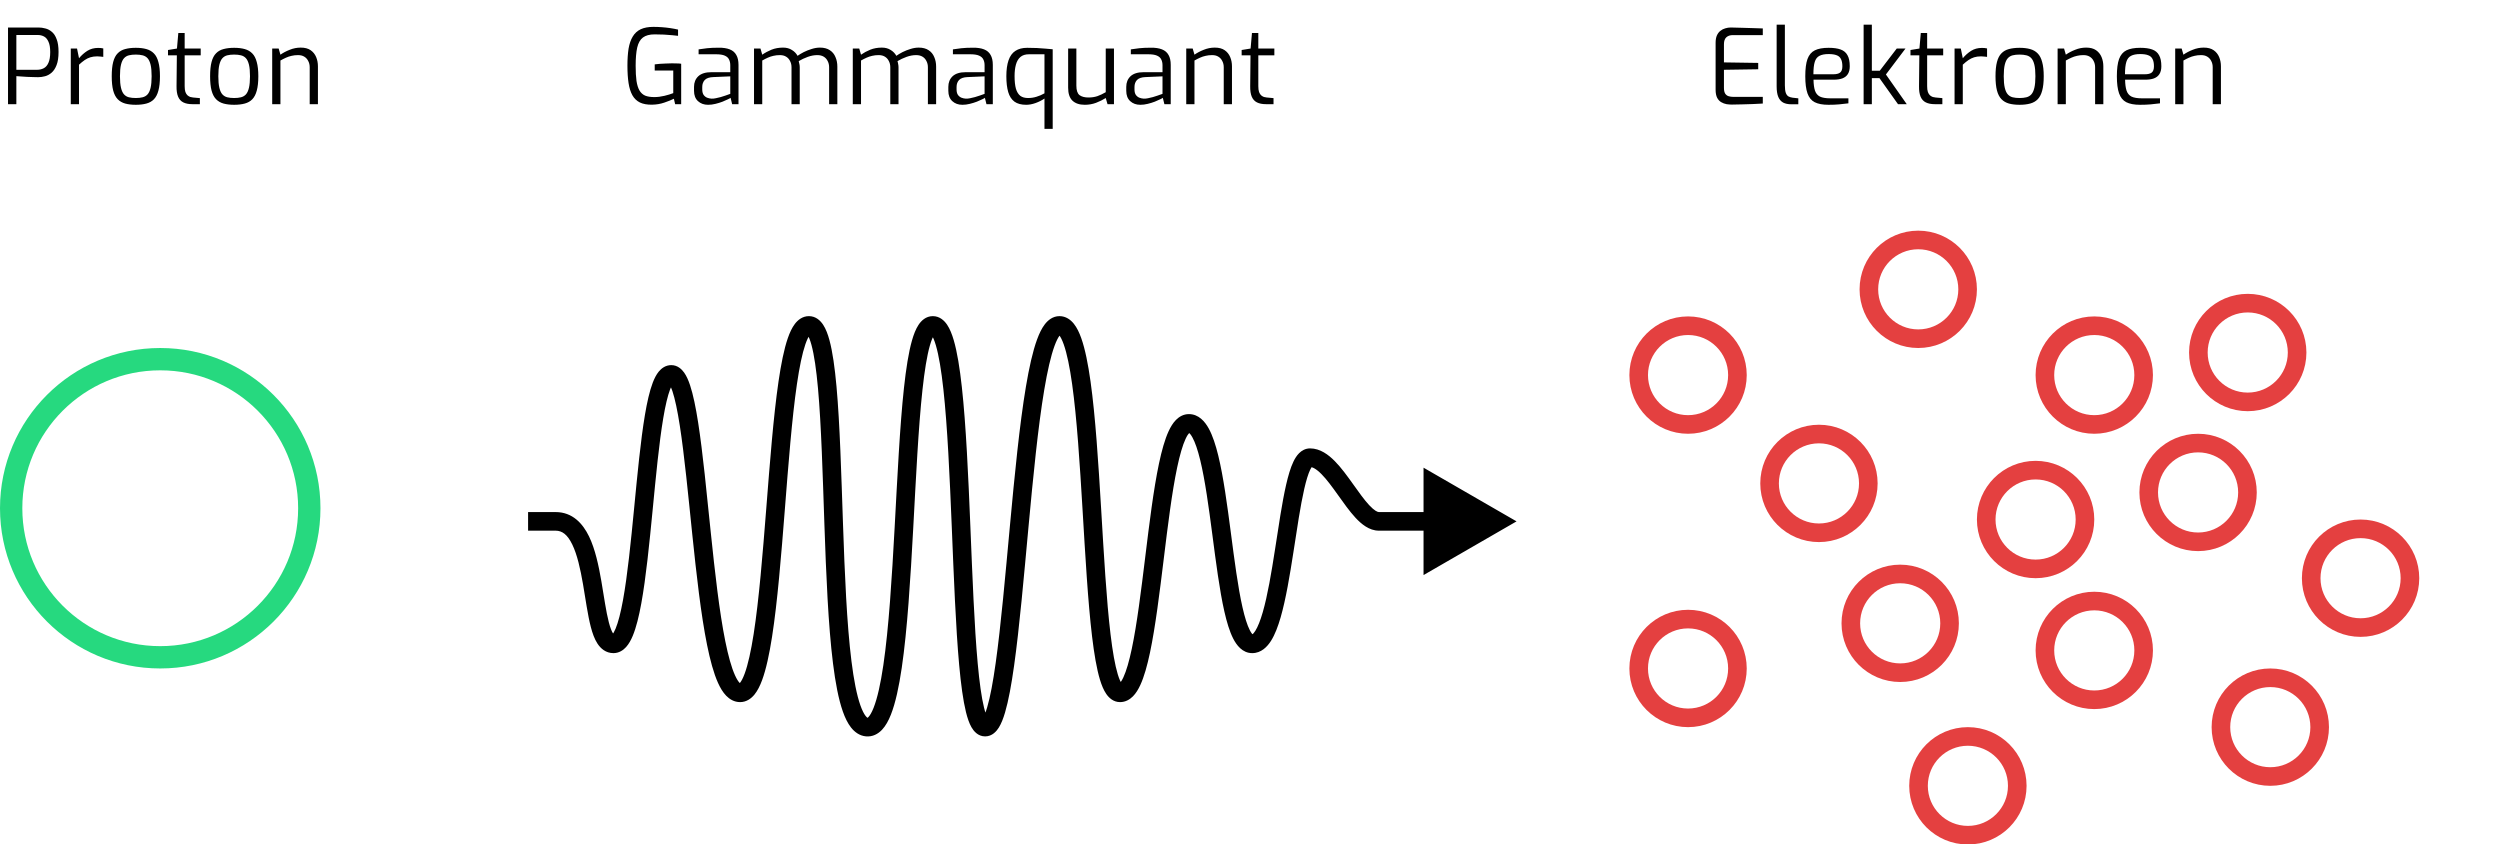 <svg width="672" height="227" viewBox="0 0 672 227" fill="none" xmlns="http://www.w3.org/2000/svg">
<path d="M149.35 140.145L149.35 137.645L149.35 137.645L149.35 140.145ZM407.647 140.145L382.647 154.578L382.647 125.711L407.647 140.145ZM141.949 140.145L141.949 137.645L149.35 137.645L149.35 140.145L149.35 142.645L141.949 142.645L141.949 140.145ZM149.35 140.145L149.35 137.645C153.891 137.645 156.661 140.73 158.338 144.2C159.999 147.636 160.927 152.069 161.638 156.176C162.38 160.459 162.883 164.335 163.654 167.285C164.039 168.755 164.427 169.721 164.79 170.274C165.125 170.784 165.163 170.561 164.892 170.561L164.892 173.061L164.892 175.561C162.846 175.561 161.458 174.309 160.611 173.019C159.792 171.772 159.24 170.167 158.817 168.55C157.974 165.329 157.395 160.976 156.712 157.029C155.998 152.908 155.159 149.111 153.836 146.376C152.53 143.674 151.1 142.645 149.35 142.645L149.35 140.145ZM164.892 173.061L164.892 170.561C164.504 170.561 164.396 170.783 164.586 170.572C164.793 170.342 165.106 169.857 165.469 168.988C166.187 167.263 166.852 164.65 167.463 161.298C168.678 154.633 169.571 145.694 170.453 136.611C171.328 127.599 172.192 118.441 173.355 111.544C173.934 108.114 174.61 105.085 175.458 102.865C175.878 101.766 176.4 100.699 177.089 99.865C177.784 99.025 178.894 98.145 180.435 98.145L180.435 100.645L180.435 103.145C180.957 103.145 181.125 102.83 180.943 103.051C180.755 103.278 180.465 103.767 180.129 104.648C179.465 106.388 178.852 109.017 178.286 112.375C177.159 119.057 176.312 128.003 175.429 137.094C174.553 146.116 173.642 155.281 172.382 162.194C171.756 165.631 171.016 168.675 170.084 170.911C169.621 172.022 169.046 173.093 168.296 173.923C167.528 174.774 166.39 175.561 164.892 175.561L164.892 173.061ZM180.435 100.645L180.435 98.145C182.154 98.145 183.281 99.285 183.901 100.16C184.556 101.083 185.063 102.273 185.483 103.531C186.333 106.08 187.041 109.595 187.669 113.633C188.931 121.738 189.957 132.529 191.062 143.178C192.175 153.896 193.367 164.474 194.958 172.361C195.758 176.324 196.628 179.444 197.567 181.52C198.038 182.564 198.462 183.193 198.786 183.528C199.089 183.841 199.129 183.728 198.937 183.728L198.937 186.228L198.937 188.728C197.358 188.728 196.103 187.946 195.193 187.005C194.304 186.086 193.597 184.877 193.011 183.58C191.834 180.977 190.876 177.41 190.057 173.35C188.41 165.189 187.197 154.372 186.089 143.694C184.974 132.947 183.965 122.343 182.729 114.402C182.108 110.416 181.451 107.245 180.74 105.113C180.379 104.031 180.057 103.383 179.823 103.052C179.554 102.673 179.733 103.145 180.435 103.145L180.435 100.645ZM198.937 186.228L198.937 183.728C198.595 183.728 198.592 183.944 198.924 183.537C199.263 183.122 199.691 182.355 200.151 181.115C201.062 178.658 201.868 175.004 202.585 170.412C204.012 161.269 205 149.03 205.974 136.657C206.942 124.349 207.897 111.906 209.265 102.546C209.946 97.885 210.75 93.836 211.762 90.905C212.263 89.454 212.872 88.105 213.657 87.073C214.435 86.05 215.681 84.978 217.44 84.978L217.44 87.478L217.44 89.978C217.904 89.978 217.958 89.677 217.636 90.101C217.321 90.516 216.92 91.289 216.488 92.537C215.636 95.007 214.884 98.673 214.212 103.269C212.874 112.425 211.933 124.669 210.958 137.049C209.989 149.363 208.988 161.812 207.525 171.184C206.796 175.85 205.931 179.91 204.839 182.854C204.297 184.315 203.639 185.669 202.797 186.7C201.948 187.74 200.667 188.728 198.937 188.728L198.937 186.228ZM217.44 87.478L217.44 84.978C219.318 84.978 220.554 86.22 221.266 87.305C221.992 88.411 222.525 89.853 222.948 91.406C223.804 94.548 224.403 98.902 224.856 103.939C225.766 114.046 226.138 127.514 226.599 140.881C227.063 154.317 227.616 167.657 228.871 177.709C229.501 182.754 230.291 186.813 231.272 189.596C231.765 190.993 232.255 191.917 232.687 192.464C232.895 192.728 233.053 192.856 233.143 192.913C233.185 192.94 233.211 192.951 233.22 192.954C233.225 192.956 233.227 192.956 233.227 192.956C233.228 192.956 233.228 192.956 233.228 192.956L232.982 195.444L232.736 197.932C231 197.76 229.693 196.739 228.765 195.565C227.848 194.406 227.137 192.903 226.557 191.258C225.393 187.957 224.552 183.467 223.91 178.329C222.621 168.014 222.064 154.445 221.602 141.054C221.138 127.594 220.77 114.317 219.876 104.387C219.428 99.404 218.858 95.416 218.124 92.72C217.752 91.354 217.385 90.504 217.085 90.048C216.771 89.569 216.857 89.978 217.44 89.978L217.44 87.478ZM232.982 195.444L233.228 192.956C233.084 192.942 233.127 193.068 233.45 192.728C233.823 192.334 234.305 191.565 234.821 190.263C235.844 187.68 236.713 183.755 237.447 178.766C238.908 168.84 239.736 155.421 240.477 141.819C241.215 128.286 241.867 114.574 242.986 104.263C243.544 99.124 244.232 94.684 245.15 91.483C245.603 89.9 246.162 88.441 246.899 87.326C247.61 86.25 248.852 84.978 250.745 84.978L250.745 87.478L250.745 89.978C251.342 89.978 251.416 89.56 251.069 90.084C250.748 90.57 250.358 91.457 249.956 92.86C249.162 95.63 248.509 99.717 247.957 104.803C246.856 114.942 246.212 128.468 245.47 142.091C244.731 155.645 243.894 169.3 242.394 179.494C241.648 184.566 240.714 188.962 239.47 192.103C238.852 193.663 238.085 195.107 237.077 196.17C236.018 197.285 234.546 198.111 232.736 197.932L232.982 195.444ZM250.745 87.478L250.745 84.978C252.619 84.978 253.863 86.222 254.585 87.293C255.33 88.398 255.897 89.844 256.358 91.413C257.29 94.585 257.991 98.983 258.549 104.075C259.671 114.298 260.275 127.885 260.829 141.358C261.385 154.887 261.892 168.304 262.809 178.347C263.27 183.385 263.824 187.446 264.505 190.206C264.85 191.607 265.189 192.501 265.469 192.99C265.817 193.599 265.671 192.944 264.807 192.944L264.807 195.444L264.807 197.944C262.832 197.944 261.686 196.446 261.129 195.473C260.504 194.381 260.033 192.956 259.65 191.404C258.874 188.26 258.295 183.886 257.83 178.802C256.898 168.602 256.387 155.027 255.833 141.564C255.277 128.046 254.678 114.641 253.579 104.62C253.027 99.591 252.363 95.554 251.561 92.822C251.155 91.439 250.761 90.565 250.44 90.089C250.095 89.577 250.166 89.978 250.745 89.978L250.745 87.478ZM264.807 195.444L264.807 192.944C263.986 192.944 263.856 193.547 264.248 192.914C264.563 192.407 264.948 191.499 265.362 190.097C266.179 187.331 266.931 183.265 267.639 178.227C269.051 168.18 270.224 154.763 271.476 141.231C272.723 127.755 274.049 114.164 275.767 103.934C276.623 98.838 277.598 94.435 278.76 91.258C279.336 89.684 280.015 88.248 280.856 87.16C281.681 86.095 282.978 84.978 284.79 84.978L284.79 87.478L284.79 89.978C285.214 89.978 285.21 89.705 284.81 90.221C284.428 90.715 283.96 91.598 283.456 92.976C282.458 95.704 281.542 99.736 280.698 104.762C279.016 114.776 277.706 128.176 276.455 141.692C275.209 155.151 274.023 168.726 272.59 178.922C271.876 184.006 271.084 188.375 270.158 191.513C269.7 193.063 269.164 194.475 268.497 195.55C267.909 196.498 266.738 197.944 264.807 197.944L264.807 195.444ZM284.79 87.478L284.79 84.978C286.526 84.978 287.805 85.973 288.647 87.024C289.479 88.062 290.118 89.422 290.638 90.884C291.685 93.831 292.487 97.894 293.14 102.561C294.452 111.936 295.243 124.386 295.981 136.703C296.724 149.085 297.413 161.336 298.512 170.5C299.064 175.1 299.703 178.777 300.457 181.257C300.839 182.514 301.201 183.289 301.484 183.699C301.787 184.14 301.677 183.728 301.072 183.728L301.072 186.228L301.072 188.728C299.265 188.728 298.061 187.544 297.367 186.538C296.653 185.502 296.112 184.155 295.673 182.712C294.785 179.792 294.106 175.753 293.548 171.096C292.427 161.745 291.728 149.308 290.99 137.003C290.249 124.633 289.467 112.395 288.188 103.254C287.546 98.663 286.798 95.011 285.926 92.559C285.486 91.32 285.073 90.559 284.745 90.151C284.428 89.755 284.441 89.978 284.79 89.978L284.79 87.478ZM301.072 186.228L301.072 183.728C300.81 183.728 300.768 183.872 300.984 183.655C301.223 183.414 301.567 182.925 301.967 182.063C302.764 180.348 303.516 177.744 304.223 174.396C305.63 167.736 306.727 158.806 307.842 149.715C308.947 140.702 310.07 131.528 311.532 124.61C312.258 121.169 313.102 118.115 314.144 115.87C314.664 114.752 315.299 113.685 316.111 112.865C316.947 112.021 318.11 111.311 319.575 111.311L319.575 113.811L319.575 116.311C319.837 116.311 319.878 116.167 319.663 116.384C319.424 116.625 319.079 117.114 318.679 117.976C317.883 119.691 317.131 122.295 316.424 125.643C315.017 132.303 313.92 141.233 312.805 150.324C311.699 159.337 310.576 168.511 309.115 175.429C308.388 178.87 307.544 181.924 306.502 184.169C305.983 185.287 305.347 186.354 304.536 187.174C303.7 188.017 302.537 188.728 301.072 188.728L301.072 186.228ZM319.575 113.811L319.575 111.311C322.228 111.311 323.9 113.356 324.891 115.146C325.953 117.063 326.782 119.638 327.474 122.477C328.865 128.191 329.876 135.745 330.842 143.111C331.82 150.568 332.753 157.836 333.982 163.25C334.6 165.974 335.254 168.042 335.936 169.377C336.718 170.906 337.04 170.561 336.597 170.561L336.597 173.061L336.597 175.561C333.934 175.561 332.36 173.365 331.484 171.653C330.511 169.748 329.748 167.187 329.106 164.357C327.813 158.661 326.849 151.117 325.885 143.761C324.908 136.315 323.93 129.056 322.616 123.661C321.954 120.946 321.251 118.892 320.517 117.569C319.713 116.118 319.327 116.311 319.575 116.311L319.575 113.811ZM336.597 173.061L336.597 170.561C336.389 170.561 336.706 170.72 337.427 169.577C338.101 168.509 338.778 166.823 339.434 164.55C340.735 160.038 341.755 153.942 342.731 147.661C343.692 141.471 344.612 135.09 345.713 130.287C346.26 127.9 346.89 125.725 347.668 124.098C348.056 123.289 348.548 122.468 349.201 121.818C349.876 121.146 350.864 120.528 352.139 120.528L352.139 123.028L352.139 125.528C352.582 125.528 352.79 125.3 352.729 125.361C352.645 125.445 352.446 125.699 352.178 126.257C351.647 127.367 351.115 129.101 350.587 131.404C349.537 135.982 348.653 142.11 347.671 148.428C346.704 154.656 345.642 161.068 344.238 165.936C343.54 168.355 342.708 170.577 341.656 172.245C340.651 173.838 339.025 175.561 336.597 175.561L336.597 173.061ZM352.139 123.028L352.139 120.528C354.863 120.528 357.105 122.243 358.787 123.946C360.536 125.717 362.199 128.025 363.703 130.134C365.27 132.329 366.666 134.31 368.021 135.768C369.48 137.338 370.311 137.645 370.642 137.645L370.642 140.145L370.642 142.645C368.013 142.645 365.883 140.812 364.359 139.172C362.731 137.421 361.12 135.122 359.633 133.038C358.085 130.868 356.649 128.897 355.229 127.459C353.742 125.953 352.747 125.528 352.139 125.528L352.139 123.028ZM370.642 140.145L370.642 137.645C370.646 137.645 370.65 137.645 370.653 137.645C370.657 137.645 370.661 137.645 370.664 137.645C370.668 137.645 370.672 137.645 370.676 137.645C370.68 137.645 370.683 137.645 370.687 137.645C370.691 137.645 370.695 137.645 370.699 137.645C370.703 137.645 370.707 137.645 370.71 137.645C370.714 137.645 370.718 137.645 370.722 137.645C370.726 137.645 370.73 137.645 370.734 137.645C370.738 137.645 370.742 137.645 370.746 137.645C370.75 137.645 370.754 137.645 370.758 137.645C370.762 137.645 370.766 137.645 370.77 137.645C370.774 137.645 370.778 137.645 370.782 137.645C370.786 137.645 370.79 137.645 370.794 137.645C370.798 137.645 370.803 137.645 370.807 137.645C370.811 137.645 370.815 137.645 370.819 137.645C370.823 137.645 370.827 137.645 370.832 137.645C370.836 137.645 370.84 137.645 370.844 137.645C370.848 137.645 370.853 137.645 370.857 137.645C370.861 137.645 370.865 137.645 370.87 137.645C370.874 137.645 370.878 137.645 370.883 137.645C370.887 137.645 370.891 137.645 370.896 137.645C370.9 137.645 370.904 137.645 370.909 137.645C370.913 137.645 370.918 137.645 370.922 137.645C370.926 137.645 370.931 137.645 370.935 137.645C370.94 137.645 370.944 137.645 370.949 137.645C370.953 137.645 370.957 137.645 370.962 137.645C370.966 137.645 370.971 137.645 370.975 137.645C370.98 137.645 370.985 137.645 370.989 137.645C370.994 137.645 370.998 137.645 371.003 137.645C371.007 137.645 371.012 137.645 371.017 137.645C371.021 137.645 371.026 137.645 371.031 137.645C371.035 137.645 371.04 137.645 371.044 137.645C371.049 137.645 371.054 137.645 371.059 137.645C371.063 137.645 371.068 137.645 371.073 137.645C371.077 137.645 371.082 137.645 371.087 137.645C371.092 137.645 371.096 137.645 371.101 137.645C371.106 137.645 371.111 137.645 371.116 137.645C371.121 137.645 371.125 137.645 371.13 137.645C371.135 137.645 371.14 137.645 371.145 137.645C371.15 137.645 371.155 137.645 371.159 137.645C371.164 137.645 371.169 137.645 371.174 137.645C371.179 137.645 371.184 137.645 371.189 137.645C371.194 137.645 371.199 137.645 371.204 137.645C371.209 137.645 371.214 137.645 371.219 137.645C371.224 137.645 371.229 137.645 371.234 137.645C371.239 137.645 371.244 137.645 371.249 137.645C371.254 137.645 371.26 137.645 371.265 137.645C371.27 137.645 371.275 137.645 371.28 137.645C371.285 137.645 371.29 137.645 371.296 137.645C371.301 137.645 371.306 137.645 371.311 137.645C371.316 137.645 371.321 137.645 371.327 137.645C371.332 137.645 371.337 137.645 371.342 137.645C371.348 137.645 371.353 137.645 371.358 137.645C371.363 137.645 371.369 137.645 371.374 137.645C371.379 137.645 371.385 137.645 371.39 137.645C371.395 137.645 371.401 137.645 371.406 137.645C371.412 137.645 371.417 137.645 371.422 137.645C371.428 137.645 371.433 137.645 371.439 137.645C371.444 137.645 371.449 137.645 371.455 137.645C371.46 137.645 371.466 137.645 371.471 137.645C371.477 137.645 371.482 137.645 371.488 137.645C371.493 137.645 371.499 137.645 371.504 137.645C371.51 137.645 371.515 137.645 371.521 137.645C371.527 137.645 371.532 137.645 371.538 137.645C371.543 137.645 371.549 137.645 371.555 137.645C371.56 137.645 371.566 137.645 371.571 137.645C371.577 137.645 371.583 137.645 371.588 137.645C371.594 137.645 371.6 137.645 371.605 137.645C371.611 137.645 371.617 137.645 371.623 137.645C371.628 137.645 371.634 137.645 371.64 137.645C371.646 137.645 371.651 137.645 371.657 137.645C371.663 137.645 371.669 137.645 371.675 137.645C371.68 137.645 371.686 137.645 371.692 137.645C371.698 137.645 371.704 137.645 371.71 137.645C371.716 137.645 371.721 137.645 371.727 137.645C371.733 137.645 371.739 137.645 371.745 137.645C371.751 137.645 371.757 137.645 371.763 137.645C371.769 137.645 371.775 137.645 371.781 137.645C371.787 137.645 371.793 137.645 371.799 137.645C371.805 137.645 371.811 137.645 371.817 137.645C371.823 137.645 371.829 137.645 371.835 137.645C371.841 137.645 371.847 137.645 371.853 137.645C371.859 137.645 371.865 137.645 371.871 137.645C371.878 137.645 371.884 137.645 371.89 137.645C371.896 137.645 371.902 137.645 371.908 137.645C371.914 137.645 371.921 137.645 371.927 137.645C371.933 137.645 371.939 137.645 371.945 137.645C371.952 137.645 371.958 137.645 371.964 137.645C371.97 137.645 371.977 137.645 371.983 137.645C371.989 137.645 371.995 137.645 372.002 137.645C372.008 137.645 372.014 137.645 372.021 137.645C372.027 137.645 372.033 137.645 372.04 137.645C372.046 137.645 372.052 137.645 372.059 137.645C372.065 137.645 372.072 137.645 372.078 137.645C372.084 137.645 372.091 137.645 372.097 137.645C372.104 137.645 372.11 137.645 372.117 137.645C372.123 137.645 372.13 137.645 372.136 137.645C372.143 137.645 372.149 137.645 372.156 137.645C372.162 137.645 372.169 137.645 372.175 137.645C372.182 137.645 372.188 137.645 372.195 137.645C372.201 137.645 372.208 137.645 372.215 137.645C372.221 137.645 372.228 137.645 372.234 137.645C372.241 137.645 372.248 137.645 372.254 137.645C372.261 137.645 372.268 137.645 372.274 137.645C372.281 137.645 372.288 137.645 372.294 137.645C372.301 137.645 372.308 137.645 372.314 137.645C372.321 137.645 372.328 137.645 372.335 137.645C372.341 137.645 372.348 137.645 372.355 137.645C372.362 137.645 372.368 137.645 372.375 137.645C372.382 137.645 372.389 137.645 372.396 137.645C372.402 137.645 372.409 137.645 372.416 137.645C372.423 137.645 372.43 137.645 372.437 137.645C372.444 137.645 372.45 137.645 372.457 137.645C372.464 137.645 372.471 137.645 372.478 137.645C372.485 137.645 372.492 137.645 372.499 137.645C372.506 137.645 372.513 137.645 372.52 137.645C372.527 137.645 372.534 137.645 372.541 137.645C372.548 137.645 372.555 137.645 372.562 137.645C372.569 137.645 372.576 137.645 372.583 137.645C372.59 137.645 372.597 137.645 372.604 137.645C372.611 137.645 372.618 137.645 372.625 137.645C372.632 137.645 372.64 137.645 372.647 137.645C372.654 137.645 372.661 137.645 372.668 137.645C372.675 137.645 372.682 137.645 372.69 137.645C372.697 137.645 372.704 137.645 372.711 137.645C372.718 137.645 372.726 137.645 372.733 137.645C372.74 137.645 372.747 137.645 372.755 137.645C372.762 137.645 372.769 137.645 372.776 137.645C372.784 137.645 372.791 137.645 372.798 137.645C372.805 137.645 372.813 137.645 372.82 137.645C372.827 137.645 372.835 137.645 372.842 137.645C372.849 137.645 372.857 137.645 372.864 137.645C372.872 137.645 372.879 137.645 372.886 137.645C372.894 137.645 372.901 137.645 372.909 137.645C372.916 137.645 372.923 137.645 372.931 137.645C372.938 137.645 372.946 137.645 372.953 137.645C372.961 137.645 372.968 137.645 372.976 137.645C372.983 137.645 372.991 137.645 372.998 137.645C373.006 137.645 373.013 137.645 373.021 137.645C373.028 137.645 373.036 137.645 373.043 137.645C373.051 137.645 373.059 137.645 373.066 137.645C373.074 137.645 373.081 137.645 373.089 137.645C373.097 137.645 373.104 137.645 373.112 137.645C373.12 137.645 373.127 137.645 373.135 137.645C373.142 137.645 373.15 137.645 373.158 137.645C373.166 137.645 373.173 137.645 373.181 137.645C373.189 137.645 373.196 137.645 373.204 137.645C373.212 137.645 373.22 137.645 373.227 137.645C373.235 137.645 373.243 137.645 373.251 137.645C373.258 137.645 373.266 137.645 373.274 137.645C373.282 137.645 373.29 137.645 373.297 137.645C373.305 137.645 373.313 137.645 373.321 137.645C373.329 137.645 373.337 137.645 373.345 137.645C373.352 137.645 373.36 137.645 373.368 137.645C373.376 137.645 373.384 137.645 373.392 137.645C373.4 137.645 373.408 137.645 373.416 137.645C373.424 137.645 373.432 137.645 373.44 137.645C373.448 137.645 373.456 137.645 373.464 137.645C373.472 137.645 373.48 137.645 373.488 137.645C373.496 137.645 373.504 137.645 373.512 137.645C373.52 137.645 373.528 137.645 373.536 137.645C373.544 137.645 373.552 137.645 373.56 137.645C373.568 137.645 373.576 137.645 373.584 137.645C373.592 137.645 373.6 137.645 373.609 137.645C373.617 137.645 373.625 137.645 373.633 137.645C373.641 137.645 373.649 137.645 373.658 137.645C373.666 137.645 373.674 137.645 373.682 137.645C373.69 137.645 373.698 137.645 373.707 137.645C373.715 137.645 373.723 137.645 373.731 137.645C373.74 137.645 373.748 137.645 373.756 137.645C373.764 137.645 373.773 137.645 373.781 137.645C373.789 137.645 373.798 137.645 373.806 137.645C373.814 137.645 373.822 137.645 373.831 137.645C373.839 137.645 373.847 137.645 373.856 137.645C373.864 137.645 373.873 137.645 373.881 137.645C373.889 137.645 373.898 137.645 373.906 137.645C373.914 137.645 373.923 137.645 373.931 137.645C373.94 137.645 373.948 137.645 373.957 137.645C373.965 137.645 373.974 137.645 373.982 137.645C373.99 137.645 373.999 137.645 374.007 137.645C374.016 137.645 374.024 137.645 374.033 137.645C374.041 137.645 374.05 137.645 374.058 137.645C374.067 137.645 374.076 137.645 374.084 137.645C374.093 137.645 374.101 137.645 374.11 137.645C374.118 137.645 374.127 137.645 374.135 137.645C374.144 137.645 374.153 137.645 374.161 137.645C374.17 137.645 374.179 137.645 374.187 137.645C374.196 137.645 374.204 137.645 374.213 137.645C374.222 137.645 374.23 137.645 374.239 137.645C374.248 137.645 374.257 137.645 374.265 137.645C374.274 137.645 374.283 137.645 374.291 137.645C374.3 137.645 374.309 137.645 374.318 137.645C374.326 137.645 374.335 137.645 374.344 137.645C374.353 137.645 374.361 137.645 374.37 137.645C374.379 137.645 374.388 137.645 374.397 137.645C374.405 137.645 374.414 137.645 374.423 137.645C374.432 137.645 374.441 137.645 374.45 137.645C374.458 137.645 374.467 137.645 374.476 137.645C374.485 137.645 374.494 137.645 374.503 137.645C374.512 137.645 374.521 137.645 374.529 137.645C374.538 137.645 374.547 137.645 374.556 137.645C374.565 137.645 374.574 137.645 374.583 137.645C374.592 137.645 374.601 137.645 374.61 137.645C374.619 137.645 374.628 137.645 374.637 137.645C374.646 137.645 374.655 137.645 374.664 137.645C374.673 137.645 374.682 137.645 374.691 137.645C374.7 137.645 374.709 137.645 374.718 137.645C374.727 137.645 374.736 137.645 374.745 137.645C374.755 137.645 374.764 137.645 374.773 137.645C374.782 137.645 374.791 137.645 374.8 137.645C374.809 137.645 374.818 137.645 374.827 137.645C374.837 137.645 374.846 137.645 374.855 137.645C374.864 137.645 374.873 137.645 374.882 137.645C374.892 137.645 374.901 137.645 374.91 137.645C374.919 137.645 374.928 137.645 374.938 137.645C374.947 137.645 374.956 137.645 374.965 137.645C374.975 137.645 374.984 137.645 374.993 137.645C375.002 137.645 375.012 137.645 375.021 137.645C375.03 137.645 375.039 137.645 375.049 137.645C375.058 137.645 375.067 137.645 375.077 137.645C375.086 137.645 375.095 137.645 375.105 137.645C375.114 137.645 375.123 137.645 375.133 137.645C375.142 137.645 375.151 137.645 375.161 137.645C375.17 137.645 375.18 137.645 375.189 137.645C375.198 137.645 375.208 137.645 375.217 137.645C375.227 137.645 375.236 137.645 375.246 137.645C375.255 137.645 375.264 137.645 375.274 137.645C375.283 137.645 375.293 137.645 375.302 137.645C375.312 137.645 375.321 137.645 375.331 137.645C375.34 137.645 375.35 137.645 375.359 137.645C375.369 137.645 375.378 137.645 375.388 137.645C375.397 137.645 375.407 137.645 375.417 137.645C375.426 137.645 375.436 137.645 375.445 137.645C375.455 137.645 375.464 137.645 375.474 137.645C375.484 137.645 375.493 137.645 375.503 137.645C375.512 137.645 375.522 137.645 375.532 137.645C375.541 137.645 375.551 137.645 375.561 137.645C375.57 137.645 375.58 137.645 375.59 137.645C375.599 137.645 375.609 137.645 375.619 137.645C375.628 137.645 375.638 137.645 375.648 137.645C375.657 137.645 375.667 137.645 375.677 137.645C375.687 137.645 375.696 137.645 375.706 137.645C375.716 137.645 375.726 137.645 375.735 137.645C375.745 137.645 375.755 137.645 375.765 137.645C375.775 137.645 375.784 137.645 375.794 137.645C375.804 137.645 375.814 137.645 375.824 137.645C375.833 137.645 375.843 137.645 375.853 137.645C375.863 137.645 375.873 137.645 375.883 137.645C375.892 137.645 375.902 137.645 375.912 137.645C375.922 137.645 375.932 137.645 375.942 137.645C375.952 137.645 375.962 137.645 375.972 137.645C375.982 137.645 375.991 137.645 376.001 137.645C376.011 137.645 376.021 137.645 376.031 137.645C376.041 137.645 376.051 137.645 376.061 137.645C376.071 137.645 376.081 137.645 376.091 137.645C376.101 137.645 376.111 137.645 376.121 137.645C376.131 137.645 376.141 137.645 376.151 137.645C376.161 137.645 376.171 137.645 376.181 137.645C376.191 137.645 376.201 137.645 376.211 137.645C376.221 137.645 376.231 137.645 376.242 137.645C376.252 137.645 376.262 137.645 376.272 137.645C376.282 137.645 376.292 137.645 376.302 137.645C376.312 137.645 376.322 137.645 376.332 137.645C376.343 137.645 376.353 137.645 376.363 137.645C376.373 137.645 376.383 137.645 376.393 137.645C376.404 137.645 376.414 137.645 376.424 137.645C376.434 137.645 376.444 137.645 376.454 137.645C376.465 137.645 376.475 137.645 376.485 137.645C376.495 137.645 376.506 137.645 376.516 137.645C376.526 137.645 376.536 137.645 376.546 137.645C376.557 137.645 376.567 137.645 376.577 137.645C376.588 137.645 376.598 137.645 376.608 137.645C376.618 137.645 376.629 137.645 376.639 137.645C376.649 137.645 376.66 137.645 376.67 137.645C376.68 137.645 376.691 137.645 376.701 137.645C376.711 137.645 376.722 137.645 376.732 137.645C376.742 137.645 376.753 137.645 376.763 137.645C376.773 137.645 376.784 137.645 376.794 137.645C376.805 137.645 376.815 137.645 376.825 137.645C376.836 137.645 376.846 137.645 376.857 137.645C376.867 137.645 376.878 137.645 376.888 137.645C376.898 137.645 376.909 137.645 376.919 137.645C376.93 137.645 376.94 137.645 376.951 137.645C376.961 137.645 376.972 137.645 376.982 137.645C376.993 137.645 377.003 137.645 377.014 137.645C377.024 137.645 377.035 137.645 377.045 137.645C377.056 137.645 377.066 137.645 377.077 137.645C377.087 137.645 377.098 137.645 377.108 137.645C377.119 137.645 377.13 137.645 377.14 137.645C377.151 137.645 377.161 137.645 377.172 137.645C377.182 137.645 377.193 137.645 377.204 137.645C377.214 137.645 377.225 137.645 377.235 137.645C377.246 137.645 377.257 137.645 377.267 137.645C377.278 137.645 377.289 137.645 377.299 137.645C377.31 137.645 377.321 137.645 377.331 137.645C377.342 137.645 377.353 137.645 377.363 137.645C377.374 137.645 377.385 137.645 377.395 137.645C377.406 137.645 377.417 137.645 377.428 137.645C377.438 137.645 377.449 137.645 377.46 137.645C377.47 137.645 377.481 137.645 377.492 137.645C377.503 137.645 377.513 137.645 377.524 137.645C377.535 137.645 377.546 137.645 377.557 137.645C377.567 137.645 377.578 137.645 377.589 137.645C377.6 137.645 377.611 137.645 377.621 137.645C377.632 137.645 377.643 137.645 377.654 137.645C377.665 137.645 377.675 137.645 377.686 137.645C377.697 137.645 377.708 137.645 377.719 137.645C377.73 137.645 377.741 137.645 377.751 137.645C377.762 137.645 377.773 137.645 377.784 137.645C377.795 137.645 377.806 137.645 377.817 137.645C377.828 137.645 377.839 137.645 377.85 137.645C377.86 137.645 377.871 137.645 377.882 137.645C377.893 137.645 377.904 137.645 377.915 137.645C377.926 137.645 377.937 137.645 377.948 137.645C377.959 137.645 377.97 137.645 377.981 137.645C377.992 137.645 378.003 137.645 378.014 137.645C378.025 137.645 378.036 137.645 378.047 137.645C378.058 137.645 378.069 137.645 378.08 137.645C378.091 137.645 378.102 137.645 378.113 137.645C378.124 137.645 378.135 137.645 378.146 137.645C378.157 137.645 378.168 137.645 378.179 137.645C378.19 137.645 378.202 137.645 378.213 137.645C378.224 137.645 378.235 137.645 378.246 137.645C378.257 137.645 378.268 137.645 378.279 137.645C378.29 137.645 378.301 137.645 378.313 137.645C378.324 137.645 378.335 137.645 378.346 137.645C378.357 137.645 378.368 137.645 378.379 137.645C378.391 137.645 378.402 137.645 378.413 137.645C378.424 137.645 378.435 137.645 378.446 137.645C378.458 137.645 378.469 137.645 378.48 137.645C378.491 137.645 378.502 137.645 378.514 137.645C378.525 137.645 378.536 137.645 378.547 137.645C378.559 137.645 378.57 137.645 378.581 137.645C378.592 137.645 378.604 137.645 378.615 137.645C378.626 137.645 378.637 137.645 378.649 137.645C378.66 137.645 378.671 137.645 378.682 137.645C378.694 137.645 378.705 137.645 378.716 137.645C378.728 137.645 378.739 137.645 378.75 137.645C378.762 137.645 378.773 137.645 378.784 137.645C378.796 137.645 378.807 137.645 378.818 137.645C378.83 137.645 378.841 137.645 378.852 137.645C378.864 137.645 378.875 137.645 378.886 137.645C378.898 137.645 378.909 137.645 378.92 137.645C378.932 137.645 378.943 137.645 378.955 137.645C378.966 137.645 378.977 137.645 378.989 137.645C379 137.645 379.012 137.645 379.023 137.645C379.034 137.645 379.046 137.645 379.057 137.645C379.069 137.645 379.08 137.645 379.092 137.645C379.103 137.645 379.115 137.645 379.126 137.645C379.137 137.645 379.149 137.645 379.16 137.645C379.172 137.645 379.183 137.645 379.195 137.645C379.206 137.645 379.218 137.645 379.229 137.645C379.241 137.645 379.252 137.645 379.264 137.645C379.275 137.645 379.287 137.645 379.298 137.645C379.31 137.645 379.322 137.645 379.333 137.645C379.345 137.645 379.356 137.645 379.368 137.645C379.379 137.645 379.391 137.645 379.402 137.645C379.414 137.645 379.426 137.645 379.437 137.645C379.449 137.645 379.46 137.645 379.472 137.645C379.483 137.645 379.495 137.645 379.507 137.645C379.518 137.645 379.53 137.645 379.541 137.645C379.553 137.645 379.565 137.645 379.576 137.645C379.588 137.645 379.6 137.645 379.611 137.645C379.623 137.645 379.635 137.645 379.646 137.645C379.658 137.645 379.67 137.645 379.681 137.645C379.693 137.645 379.705 137.645 379.716 137.645C379.728 137.645 379.74 137.645 379.751 137.645C379.763 137.645 379.775 137.645 379.786 137.645C379.798 137.645 379.81 137.645 379.821 137.645C379.833 137.645 379.845 137.645 379.857 137.645C379.868 137.645 379.88 137.645 379.892 137.645C379.904 137.645 379.915 137.645 379.927 137.645C379.939 137.645 379.951 137.645 379.962 137.645C379.974 137.645 379.986 137.645 379.998 137.645C380.009 137.645 380.021 137.645 380.033 137.645C380.045 137.645 380.057 137.645 380.068 137.645C380.08 137.645 380.092 137.645 380.104 137.645C380.116 137.645 380.127 137.645 380.139 137.645C380.151 137.645 380.163 137.645 380.175 137.645C380.187 137.645 380.198 137.645 380.21 137.645C380.222 137.645 380.234 137.645 380.246 137.645C380.258 137.645 380.27 137.645 380.281 137.645C380.293 137.645 380.305 137.645 380.317 137.645C380.329 137.645 380.341 137.645 380.353 137.645C380.365 137.645 380.377 137.645 380.388 137.645C380.4 137.645 380.412 137.645 380.424 137.645C380.436 137.645 380.448 137.645 380.46 137.645C380.472 137.645 380.484 137.645 380.496 137.645C380.508 137.645 380.52 137.645 380.532 137.645C380.544 137.645 380.556 137.645 380.568 137.645C380.579 137.645 380.591 137.645 380.603 137.645C380.615 137.645 380.627 137.645 380.639 137.645C380.651 137.645 380.663 137.645 380.675 137.645C380.687 137.645 380.699 137.645 380.711 137.645C380.723 137.645 380.735 137.645 380.747 137.645C380.759 137.645 380.771 137.645 380.783 137.645C380.795 137.645 380.807 137.645 380.82 137.645C380.832 137.645 380.844 137.645 380.856 137.645C380.868 137.645 380.88 137.645 380.892 137.645C380.904 137.645 380.916 137.645 380.928 137.645C380.94 137.645 380.952 137.645 380.964 137.645C380.976 137.645 380.988 137.645 381.001 137.645C381.013 137.645 381.025 137.645 381.037 137.645C381.049 137.645 381.061 137.645 381.073 137.645C381.085 137.645 381.097 137.645 381.109 137.645C381.122 137.645 381.134 137.645 381.146 137.645C381.158 137.645 381.17 137.645 381.182 137.645C381.194 137.645 381.207 137.645 381.219 137.645C381.231 137.645 381.243 137.645 381.255 137.645C381.267 137.645 381.28 137.645 381.292 137.645C381.304 137.645 381.316 137.645 381.328 137.645C381.34 137.645 381.353 137.645 381.365 137.645C381.377 137.645 381.389 137.645 381.401 137.645C381.414 137.645 381.426 137.645 381.438 137.645C381.45 137.645 381.463 137.645 381.475 137.645C381.487 137.645 381.499 137.645 381.511 137.645C381.524 137.645 381.536 137.645 381.548 137.645C381.56 137.645 381.573 137.645 381.585 137.645C381.597 137.645 381.609 137.645 381.622 137.645C381.634 137.645 381.646 137.645 381.659 137.645C381.671 137.645 381.683 137.645 381.695 137.645C381.708 137.645 381.72 137.645 381.732 137.645C381.744 137.645 381.757 137.645 381.769 137.645C381.781 137.645 381.794 137.645 381.806 137.645C381.818 137.645 381.831 137.645 381.843 137.645C381.855 137.645 381.868 137.645 381.88 137.645C381.892 137.645 381.905 137.645 381.917 137.645C381.929 137.645 381.942 137.645 381.954 137.645C381.966 137.645 381.979 137.645 381.991 137.645C382.003 137.645 382.016 137.645 382.028 137.645C382.041 137.645 382.053 137.645 382.065 137.645C382.078 137.645 382.09 137.645 382.102 137.645C382.115 137.645 382.127 137.645 382.14 137.645C382.152 137.645 382.164 137.645 382.177 137.645C382.189 137.645 382.202 137.645 382.214 137.645C382.226 137.645 382.239 137.645 382.251 137.645C382.264 137.645 382.276 137.645 382.289 137.645C382.301 137.645 382.313 137.645 382.326 137.645C382.338 137.645 382.351 137.645 382.363 137.645C382.376 137.645 382.388 137.645 382.401 137.645C382.413 137.645 382.425 137.645 382.438 137.645C382.45 137.645 382.463 137.645 382.475 137.645C382.488 137.645 382.5 137.645 382.513 137.645C382.525 137.645 382.538 137.645 382.55 137.645C382.563 137.645 382.575 137.645 382.588 137.645C382.6 137.645 382.613 137.645 382.625 137.645C382.638 137.645 382.65 137.645 382.663 137.645C382.675 137.645 382.688 137.645 382.7 137.645C382.713 137.645 382.725 137.645 382.738 137.645C382.75 137.645 382.763 137.645 382.775 137.645C382.788 137.645 382.801 137.645 382.813 137.645C382.826 137.645 382.838 137.645 382.851 137.645C382.863 137.645 382.876 137.645 382.888 137.645C382.901 137.645 382.914 137.645 382.926 137.645C382.939 137.645 382.951 137.645 382.964 137.645C382.976 137.645 382.989 137.645 383.002 137.645C383.014 137.645 383.027 137.645 383.039 137.645C383.052 137.645 383.065 137.645 383.077 137.645C383.09 137.645 383.102 137.645 383.115 137.645C383.128 137.645 383.14 137.645 383.153 137.645C383.165 137.645 383.178 137.645 383.191 137.645C383.203 137.645 383.216 137.645 383.229 137.645C383.241 137.645 383.254 137.645 383.266 137.645C383.279 137.645 383.292 137.645 383.304 137.645C383.317 137.645 383.33 137.645 383.342 137.645C383.355 137.645 383.368 137.645 383.38 137.645C383.393 137.645 383.406 137.645 383.418 137.645C383.431 137.645 383.444 137.645 383.456 137.645C383.469 137.645 383.482 137.645 383.494 137.645C383.507 137.645 383.52 137.645 383.532 137.645C383.545 137.645 383.558 137.645 383.571 137.645C383.583 137.645 383.596 137.645 383.609 137.645C383.621 137.645 383.634 137.645 383.647 137.645C383.659 137.645 383.672 137.645 383.685 137.645C383.698 137.645 383.71 137.645 383.723 137.645C383.736 137.645 383.749 137.645 383.761 137.645C383.774 137.645 383.787 137.645 383.799 137.645C383.812 137.645 383.825 137.645 383.838 137.645C383.85 137.645 383.863 137.645 383.876 137.645C383.889 137.645 383.901 137.645 383.914 137.645C383.927 137.645 383.94 137.645 383.953 137.645C383.965 137.645 383.978 137.645 383.991 137.645C384.004 137.645 384.016 137.645 384.029 137.645C384.042 137.645 384.055 137.645 384.067 137.645C384.08 137.645 384.093 137.645 384.106 137.645C384.119 137.645 384.131 137.645 384.144 137.645C384.157 137.645 384.17 137.645 384.183 137.645C384.195 137.645 384.208 137.645 384.221 137.645C384.234 137.645 384.247 137.645 384.259 137.645C384.272 137.645 384.285 137.645 384.298 137.645C384.311 137.645 384.324 137.645 384.336 137.645C384.349 137.645 384.362 137.645 384.375 137.645C384.388 137.645 384.401 137.645 384.413 137.645C384.426 137.645 384.439 137.645 384.452 137.645C384.465 137.645 384.478 137.645 384.49 137.645C384.503 137.645 384.516 137.645 384.529 137.645C384.542 137.645 384.555 137.645 384.568 137.645C384.58 137.645 384.593 137.645 384.606 137.645C384.619 137.645 384.632 137.645 384.645 137.645C384.658 137.645 384.671 137.645 384.683 137.645C384.696 137.645 384.709 137.645 384.722 137.645C384.735 137.645 384.748 137.645 384.761 137.645C384.774 137.645 384.787 137.645 384.799 137.645C384.812 137.645 384.825 137.645 384.838 137.645C384.851 137.645 384.864 137.645 384.877 137.645C384.89 137.645 384.903 137.645 384.916 137.645C384.928 137.645 384.941 137.645 384.954 137.645C384.967 137.645 384.98 137.645 384.993 137.645C385.006 137.645 385.019 137.645 385.032 137.645C385.045 137.645 385.058 137.645 385.071 137.645C385.084 137.645 385.097 137.645 385.109 137.645C385.122 137.645 385.135 137.645 385.148 137.645L385.148 140.145L385.148 142.645C385.135 142.645 385.122 142.645 385.109 142.645C385.097 142.645 385.084 142.645 385.071 142.645C385.058 142.645 385.045 142.645 385.032 142.645C385.019 142.645 385.006 142.645 384.993 142.645C384.98 142.645 384.967 142.645 384.954 142.645C384.941 142.645 384.928 142.645 384.916 142.645C384.903 142.645 384.89 142.645 384.877 142.645C384.864 142.645 384.851 142.645 384.838 142.645C384.825 142.645 384.812 142.645 384.799 142.645C384.787 142.645 384.774 142.645 384.761 142.645C384.748 142.645 384.735 142.645 384.722 142.645C384.709 142.645 384.696 142.645 384.683 142.645C384.671 142.645 384.658 142.645 384.645 142.645C384.632 142.645 384.619 142.645 384.606 142.645C384.593 142.645 384.58 142.645 384.568 142.645C384.555 142.645 384.542 142.645 384.529 142.645C384.516 142.645 384.503 142.645 384.49 142.645C384.478 142.645 384.465 142.645 384.452 142.645C384.439 142.645 384.426 142.645 384.413 142.645C384.401 142.645 384.388 142.645 384.375 142.645C384.362 142.645 384.349 142.645 384.336 142.645C384.324 142.645 384.311 142.645 384.298 142.645C384.285 142.645 384.272 142.645 384.259 142.645C384.247 142.645 384.234 142.645 384.221 142.645C384.208 142.645 384.195 142.645 384.183 142.645C384.17 142.645 384.157 142.645 384.144 142.645C384.131 142.645 384.119 142.645 384.106 142.645C384.093 142.645 384.08 142.645 384.067 142.645C384.055 142.645 384.042 142.645 384.029 142.645C384.016 142.645 384.004 142.645 383.991 142.645C383.978 142.645 383.965 142.645 383.953 142.645C383.94 142.645 383.927 142.645 383.914 142.645C383.901 142.645 383.889 142.645 383.876 142.645C383.863 142.645 383.85 142.645 383.838 142.645C383.825 142.645 383.812 142.645 383.799 142.645C383.787 142.645 383.774 142.645 383.761 142.645C383.749 142.645 383.736 142.645 383.723 142.645C383.71 142.645 383.698 142.645 383.685 142.645C383.672 142.645 383.659 142.645 383.647 142.645C383.634 142.645 383.621 142.645 383.609 142.645C383.596 142.645 383.583 142.645 383.571 142.645C383.558 142.645 383.545 142.645 383.532 142.645C383.52 142.645 383.507 142.645 383.494 142.645C383.482 142.645 383.469 142.645 383.456 142.645C383.444 142.645 383.431 142.645 383.418 142.645C383.406 142.645 383.393 142.645 383.38 142.645C383.368 142.645 383.355 142.645 383.342 142.645C383.33 142.645 383.317 142.645 383.304 142.645C383.292 142.645 383.279 142.645 383.266 142.645C383.254 142.645 383.241 142.645 383.229 142.645C383.216 142.645 383.203 142.645 383.191 142.645C383.178 142.645 383.165 142.645 383.153 142.645C383.14 142.645 383.128 142.645 383.115 142.645C383.102 142.645 383.09 142.645 383.077 142.645C383.065 142.645 383.052 142.645 383.039 142.645C383.027 142.645 383.014 142.645 383.002 142.645C382.989 142.645 382.976 142.645 382.964 142.645C382.951 142.645 382.939 142.645 382.926 142.645C382.914 142.645 382.901 142.645 382.888 142.645C382.876 142.645 382.863 142.645 382.851 142.645C382.838 142.645 382.826 142.645 382.813 142.645C382.801 142.645 382.788 142.645 382.775 142.645C382.763 142.645 382.75 142.645 382.738 142.645C382.725 142.645 382.713 142.645 382.7 142.645C382.688 142.645 382.675 142.645 382.663 142.645C382.65 142.645 382.638 142.645 382.625 142.645C382.613 142.645 382.6 142.645 382.588 142.645C382.575 142.645 382.563 142.645 382.55 142.645C382.538 142.645 382.525 142.645 382.513 142.645C382.5 142.645 382.488 142.645 382.475 142.645C382.463 142.645 382.45 142.645 382.438 142.645C382.425 142.645 382.413 142.645 382.401 142.645C382.388 142.645 382.376 142.645 382.363 142.645C382.351 142.645 382.338 142.645 382.326 142.645C382.313 142.645 382.301 142.645 382.289 142.645C382.276 142.645 382.264 142.645 382.251 142.645C382.239 142.645 382.226 142.645 382.214 142.645C382.202 142.645 382.189 142.645 382.177 142.645C382.164 142.645 382.152 142.645 382.14 142.645C382.127 142.645 382.115 142.645 382.102 142.645C382.09 142.645 382.078 142.645 382.065 142.645C382.053 142.645 382.041 142.645 382.028 142.645C382.016 142.645 382.003 142.645 381.991 142.645C381.979 142.645 381.966 142.645 381.954 142.645C381.942 142.645 381.929 142.645 381.917 142.645C381.905 142.645 381.892 142.645 381.88 142.645C381.868 142.645 381.855 142.645 381.843 142.645C381.831 142.645 381.818 142.645 381.806 142.645C381.794 142.645 381.781 142.645 381.769 142.645C381.757 142.645 381.744 142.645 381.732 142.645C381.72 142.645 381.708 142.645 381.695 142.645C381.683 142.645 381.671 142.645 381.659 142.645C381.646 142.645 381.634 142.645 381.622 142.645C381.609 142.645 381.597 142.645 381.585 142.645C381.573 142.645 381.56 142.645 381.548 142.645C381.536 142.645 381.524 142.645 381.511 142.645C381.499 142.645 381.487 142.645 381.475 142.645C381.463 142.645 381.45 142.645 381.438 142.645C381.426 142.645 381.414 142.645 381.401 142.645C381.389 142.645 381.377 142.645 381.365 142.645C381.353 142.645 381.34 142.645 381.328 142.645C381.316 142.645 381.304 142.645 381.292 142.645C381.28 142.645 381.267 142.645 381.255 142.645C381.243 142.645 381.231 142.645 381.219 142.645C381.207 142.645 381.194 142.645 381.182 142.645C381.17 142.645 381.158 142.645 381.146 142.645C381.134 142.645 381.122 142.645 381.109 142.645C381.097 142.645 381.085 142.645 381.073 142.645C381.061 142.645 381.049 142.645 381.037 142.645C381.025 142.645 381.013 142.645 381.001 142.645C380.988 142.645 380.976 142.645 380.964 142.645C380.952 142.645 380.94 142.645 380.928 142.645C380.916 142.645 380.904 142.645 380.892 142.645C380.88 142.645 380.868 142.645 380.856 142.645C380.844 142.645 380.832 142.645 380.82 142.645C380.807 142.645 380.795 142.645 380.783 142.645C380.771 142.645 380.759 142.645 380.747 142.645C380.735 142.645 380.723 142.645 380.711 142.645C380.699 142.645 380.687 142.645 380.675 142.645C380.663 142.645 380.651 142.645 380.639 142.645C380.627 142.645 380.615 142.645 380.603 142.645C380.591 142.645 380.579 142.645 380.568 142.645C380.556 142.645 380.544 142.645 380.532 142.645C380.52 142.645 380.508 142.645 380.496 142.645C380.484 142.645 380.472 142.645 380.46 142.645C380.448 142.645 380.436 142.645 380.424 142.645C380.412 142.645 380.4 142.645 380.388 142.645C380.377 142.645 380.365 142.645 380.353 142.645C380.341 142.645 380.329 142.645 380.317 142.645C380.305 142.645 380.293 142.645 380.281 142.645C380.27 142.645 380.258 142.645 380.246 142.645C380.234 142.645 380.222 142.645 380.21 142.645C380.198 142.645 380.187 142.645 380.175 142.645C380.163 142.645 380.151 142.645 380.139 142.645C380.127 142.645 380.116 142.645 380.104 142.645C380.092 142.645 380.08 142.645 380.068 142.645C380.057 142.645 380.045 142.645 380.033 142.645C380.021 142.645 380.009 142.645 379.998 142.645C379.986 142.645 379.974 142.645 379.962 142.645C379.951 142.645 379.939 142.645 379.927 142.645C379.915 142.645 379.904 142.645 379.892 142.645C379.88 142.645 379.868 142.645 379.857 142.645C379.845 142.645 379.833 142.645 379.821 142.645C379.81 142.645 379.798 142.645 379.786 142.645C379.775 142.645 379.763 142.645 379.751 142.645C379.74 142.645 379.728 142.645 379.716 142.645C379.705 142.645 379.693 142.645 379.681 142.645C379.67 142.645 379.658 142.645 379.646 142.645C379.635 142.645 379.623 142.645 379.611 142.645C379.6 142.645 379.588 142.645 379.576 142.645C379.565 142.645 379.553 142.645 379.541 142.645C379.53 142.645 379.518 142.645 379.507 142.645C379.495 142.645 379.483 142.645 379.472 142.645C379.46 142.645 379.449 142.645 379.437 142.645C379.426 142.645 379.414 142.645 379.402 142.645C379.391 142.645 379.379 142.645 379.368 142.645C379.356 142.645 379.345 142.645 379.333 142.645C379.322 142.645 379.31 142.645 379.298 142.645C379.287 142.645 379.275 142.645 379.264 142.645C379.252 142.645 379.241 142.645 379.229 142.645C379.218 142.645 379.206 142.645 379.195 142.645C379.183 142.645 379.172 142.645 379.16 142.645C379.149 142.645 379.137 142.645 379.126 142.645C379.115 142.645 379.103 142.645 379.092 142.645C379.08 142.645 379.069 142.645 379.057 142.645C379.046 142.645 379.034 142.645 379.023 142.645C379.012 142.645 379 142.645 378.989 142.645C378.977 142.645 378.966 142.645 378.955 142.645C378.943 142.645 378.932 142.645 378.92 142.645C378.909 142.645 378.898 142.645 378.886 142.645C378.875 142.645 378.864 142.645 378.852 142.645C378.841 142.645 378.83 142.645 378.818 142.645C378.807 142.645 378.796 142.645 378.784 142.645C378.773 142.645 378.762 142.645 378.75 142.645C378.739 142.645 378.728 142.645 378.716 142.645C378.705 142.645 378.694 142.645 378.682 142.645C378.671 142.645 378.66 142.645 378.649 142.645C378.637 142.645 378.626 142.645 378.615 142.645C378.604 142.645 378.592 142.645 378.581 142.645C378.57 142.645 378.559 142.645 378.547 142.645C378.536 142.645 378.525 142.645 378.514 142.645C378.502 142.645 378.491 142.645 378.48 142.645C378.469 142.645 378.458 142.645 378.446 142.645C378.435 142.645 378.424 142.645 378.413 142.645C378.402 142.645 378.391 142.645 378.379 142.645C378.368 142.645 378.357 142.645 378.346 142.645C378.335 142.645 378.324 142.645 378.313 142.645C378.301 142.645 378.29 142.645 378.279 142.645C378.268 142.645 378.257 142.645 378.246 142.645C378.235 142.645 378.224 142.645 378.213 142.645C378.202 142.645 378.19 142.645 378.179 142.645C378.168 142.645 378.157 142.645 378.146 142.645C378.135 142.645 378.124 142.645 378.113 142.645C378.102 142.645 378.091 142.645 378.08 142.645C378.069 142.645 378.058 142.645 378.047 142.645C378.036 142.645 378.025 142.645 378.014 142.645C378.003 142.645 377.992 142.645 377.981 142.645C377.97 142.645 377.959 142.645 377.948 142.645C377.937 142.645 377.926 142.645 377.915 142.645C377.904 142.645 377.893 142.645 377.882 142.645C377.871 142.645 377.86 142.645 377.85 142.645C377.839 142.645 377.828 142.645 377.817 142.645C377.806 142.645 377.795 142.645 377.784 142.645C377.773 142.645 377.762 142.645 377.751 142.645C377.741 142.645 377.73 142.645 377.719 142.645C377.708 142.645 377.697 142.645 377.686 142.645C377.675 142.645 377.665 142.645 377.654 142.645C377.643 142.645 377.632 142.645 377.621 142.645C377.611 142.645 377.6 142.645 377.589 142.645C377.578 142.645 377.567 142.645 377.557 142.645C377.546 142.645 377.535 142.645 377.524 142.645C377.513 142.645 377.503 142.645 377.492 142.645C377.481 142.645 377.47 142.645 377.46 142.645C377.449 142.645 377.438 142.645 377.428 142.645C377.417 142.645 377.406 142.645 377.395 142.645C377.385 142.645 377.374 142.645 377.363 142.645C377.353 142.645 377.342 142.645 377.331 142.645C377.321 142.645 377.31 142.645 377.299 142.645C377.289 142.645 377.278 142.645 377.267 142.645C377.257 142.645 377.246 142.645 377.235 142.645C377.225 142.645 377.214 142.645 377.204 142.645C377.193 142.645 377.182 142.645 377.172 142.645C377.161 142.645 377.151 142.645 377.14 142.645C377.13 142.645 377.119 142.645 377.108 142.645C377.098 142.645 377.087 142.645 377.077 142.645C377.066 142.645 377.056 142.645 377.045 142.645C377.035 142.645 377.024 142.645 377.014 142.645C377.003 142.645 376.993 142.645 376.982 142.645C376.972 142.645 376.961 142.645 376.951 142.645C376.94 142.645 376.93 142.645 376.919 142.645C376.909 142.645 376.898 142.645 376.888 142.645C376.878 142.645 376.867 142.645 376.857 142.645C376.846 142.645 376.836 142.645 376.825 142.645C376.815 142.645 376.805 142.645 376.794 142.645C376.784 142.645 376.773 142.645 376.763 142.645C376.753 142.645 376.742 142.645 376.732 142.645C376.722 142.645 376.711 142.645 376.701 142.645C376.691 142.645 376.68 142.645 376.67 142.645C376.66 142.645 376.649 142.645 376.639 142.645C376.629 142.645 376.618 142.645 376.608 142.645C376.598 142.645 376.588 142.645 376.577 142.645C376.567 142.645 376.557 142.645 376.546 142.645C376.536 142.645 376.526 142.645 376.516 142.645C376.506 142.645 376.495 142.645 376.485 142.645C376.475 142.645 376.465 142.645 376.454 142.645C376.444 142.645 376.434 142.645 376.424 142.645C376.414 142.645 376.404 142.645 376.393 142.645C376.383 142.645 376.373 142.645 376.363 142.645C376.353 142.645 376.343 142.645 376.332 142.645C376.322 142.645 376.312 142.645 376.302 142.645C376.292 142.645 376.282 142.645 376.272 142.645C376.262 142.645 376.252 142.645 376.242 142.645C376.231 142.645 376.221 142.645 376.211 142.645C376.201 142.645 376.191 142.645 376.181 142.645C376.171 142.645 376.161 142.645 376.151 142.645C376.141 142.645 376.131 142.645 376.121 142.645C376.111 142.645 376.101 142.645 376.091 142.645C376.081 142.645 376.071 142.645 376.061 142.645C376.051 142.645 376.041 142.645 376.031 142.645C376.021 142.645 376.011 142.645 376.001 142.645C375.991 142.645 375.982 142.645 375.972 142.645C375.962 142.645 375.952 142.645 375.942 142.645C375.932 142.645 375.922 142.645 375.912 142.645C375.902 142.645 375.892 142.645 375.883 142.645C375.873 142.645 375.863 142.645 375.853 142.645C375.843 142.645 375.833 142.645 375.824 142.645C375.814 142.645 375.804 142.645 375.794 142.645C375.784 142.645 375.775 142.645 375.765 142.645C375.755 142.645 375.745 142.645 375.735 142.645C375.726 142.645 375.716 142.645 375.706 142.645C375.696 142.645 375.687 142.645 375.677 142.645C375.667 142.645 375.657 142.645 375.648 142.645C375.638 142.645 375.628 142.645 375.619 142.645C375.609 142.645 375.599 142.645 375.59 142.645C375.58 142.645 375.57 142.645 375.561 142.645C375.551 142.645 375.541 142.645 375.532 142.645C375.522 142.645 375.512 142.645 375.503 142.645C375.493 142.645 375.484 142.645 375.474 142.645C375.464 142.645 375.455 142.645 375.445 142.645C375.436 142.645 375.426 142.645 375.417 142.645C375.407 142.645 375.397 142.645 375.388 142.645C375.378 142.645 375.369 142.645 375.359 142.645C375.35 142.645 375.34 142.645 375.331 142.645C375.321 142.645 375.312 142.645 375.302 142.645C375.293 142.645 375.283 142.645 375.274 142.645C375.264 142.645 375.255 142.645 375.246 142.645C375.236 142.645 375.227 142.645 375.217 142.645C375.208 142.645 375.198 142.645 375.189 142.645C375.18 142.645 375.17 142.645 375.161 142.645C375.151 142.645 375.142 142.645 375.133 142.645C375.123 142.645 375.114 142.645 375.105 142.645C375.095 142.645 375.086 142.645 375.077 142.645C375.067 142.645 375.058 142.645 375.049 142.645C375.039 142.645 375.03 142.645 375.021 142.645C375.012 142.645 375.002 142.645 374.993 142.645C374.984 142.645 374.975 142.645 374.965 142.645C374.956 142.645 374.947 142.645 374.938 142.645C374.928 142.645 374.919 142.645 374.91 142.645C374.901 142.645 374.892 142.645 374.882 142.645C374.873 142.645 374.864 142.645 374.855 142.645C374.846 142.645 374.837 142.645 374.827 142.645C374.818 142.645 374.809 142.645 374.8 142.645C374.791 142.645 374.782 142.645 374.773 142.645C374.764 142.645 374.755 142.645 374.745 142.645C374.736 142.645 374.727 142.645 374.718 142.645C374.709 142.645 374.7 142.645 374.691 142.645C374.682 142.645 374.673 142.645 374.664 142.645C374.655 142.645 374.646 142.645 374.637 142.645C374.628 142.645 374.619 142.645 374.61 142.645C374.601 142.645 374.592 142.645 374.583 142.645C374.574 142.645 374.565 142.645 374.556 142.645C374.547 142.645 374.538 142.645 374.529 142.645C374.521 142.645 374.512 142.645 374.503 142.645C374.494 142.645 374.485 142.645 374.476 142.645C374.467 142.645 374.458 142.645 374.45 142.645C374.441 142.645 374.432 142.645 374.423 142.645C374.414 142.645 374.405 142.645 374.397 142.645C374.388 142.645 374.379 142.645 374.37 142.645C374.361 142.645 374.353 142.645 374.344 142.645C374.335 142.645 374.326 142.645 374.318 142.645C374.309 142.645 374.3 142.645 374.291 142.645C374.283 142.645 374.274 142.645 374.265 142.645C374.257 142.645 374.248 142.645 374.239 142.645C374.23 142.645 374.222 142.645 374.213 142.645C374.204 142.645 374.196 142.645 374.187 142.645C374.179 142.645 374.17 142.645 374.161 142.645C374.153 142.645 374.144 142.645 374.135 142.645C374.127 142.645 374.118 142.645 374.11 142.645C374.101 142.645 374.093 142.645 374.084 142.645C374.076 142.645 374.067 142.645 374.058 142.645C374.05 142.645 374.041 142.645 374.033 142.645C374.024 142.645 374.016 142.645 374.007 142.645C373.999 142.645 373.99 142.645 373.982 142.645C373.974 142.645 373.965 142.645 373.957 142.645C373.948 142.645 373.94 142.645 373.931 142.645C373.923 142.645 373.914 142.645 373.906 142.645C373.898 142.645 373.889 142.645 373.881 142.645C373.873 142.645 373.864 142.645 373.856 142.645C373.847 142.645 373.839 142.645 373.831 142.645C373.822 142.645 373.814 142.645 373.806 142.645C373.798 142.645 373.789 142.645 373.781 142.645C373.773 142.645 373.764 142.645 373.756 142.645C373.748 142.645 373.74 142.645 373.731 142.645C373.723 142.645 373.715 142.645 373.707 142.645C373.698 142.645 373.69 142.645 373.682 142.645C373.674 142.645 373.666 142.645 373.658 142.645C373.649 142.645 373.641 142.645 373.633 142.645C373.625 142.645 373.617 142.645 373.609 142.645C373.6 142.645 373.592 142.645 373.584 142.645C373.576 142.645 373.568 142.645 373.56 142.645C373.552 142.645 373.544 142.645 373.536 142.645C373.528 142.645 373.52 142.645 373.512 142.645C373.504 142.645 373.496 142.645 373.488 142.645C373.48 142.645 373.472 142.645 373.464 142.645C373.456 142.645 373.448 142.645 373.44 142.645C373.432 142.645 373.424 142.645 373.416 142.645C373.408 142.645 373.4 142.645 373.392 142.645C373.384 142.645 373.376 142.645 373.368 142.645C373.36 142.645 373.352 142.645 373.345 142.645C373.337 142.645 373.329 142.645 373.321 142.645C373.313 142.645 373.305 142.645 373.297 142.645C373.29 142.645 373.282 142.645 373.274 142.645C373.266 142.645 373.258 142.645 373.251 142.645C373.243 142.645 373.235 142.645 373.227 142.645C373.22 142.645 373.212 142.645 373.204 142.645C373.196 142.645 373.189 142.645 373.181 142.645C373.173 142.645 373.166 142.645 373.158 142.645C373.15 142.645 373.142 142.645 373.135 142.645C373.127 142.645 373.12 142.645 373.112 142.645C373.104 142.645 373.097 142.645 373.089 142.645C373.081 142.645 373.074 142.645 373.066 142.645C373.059 142.645 373.051 142.645 373.043 142.645C373.036 142.645 373.028 142.645 373.021 142.645C373.013 142.645 373.006 142.645 372.998 142.645C372.991 142.645 372.983 142.645 372.976 142.645C372.968 142.645 372.961 142.645 372.953 142.645C372.946 142.645 372.938 142.645 372.931 142.645C372.923 142.645 372.916 142.645 372.909 142.645C372.901 142.645 372.894 142.645 372.886 142.645C372.879 142.645 372.872 142.645 372.864 142.645C372.857 142.645 372.849 142.645 372.842 142.645C372.835 142.645 372.827 142.645 372.82 142.645C372.813 142.645 372.805 142.645 372.798 142.645C372.791 142.645 372.784 142.645 372.776 142.645C372.769 142.645 372.762 142.645 372.755 142.645C372.747 142.645 372.74 142.645 372.733 142.645C372.726 142.645 372.718 142.645 372.711 142.645C372.704 142.645 372.697 142.645 372.69 142.645C372.682 142.645 372.675 142.645 372.668 142.645C372.661 142.645 372.654 142.645 372.647 142.645C372.64 142.645 372.632 142.645 372.625 142.645C372.618 142.645 372.611 142.645 372.604 142.645C372.597 142.645 372.59 142.645 372.583 142.645C372.576 142.645 372.569 142.645 372.562 142.645C372.555 142.645 372.548 142.645 372.541 142.645C372.534 142.645 372.527 142.645 372.52 142.645C372.513 142.645 372.506 142.645 372.499 142.645C372.492 142.645 372.485 142.645 372.478 142.645C372.471 142.645 372.464 142.645 372.457 142.645C372.45 142.645 372.444 142.645 372.437 142.645C372.43 142.645 372.423 142.645 372.416 142.645C372.409 142.645 372.402 142.645 372.396 142.645C372.389 142.645 372.382 142.645 372.375 142.645C372.368 142.645 372.362 142.645 372.355 142.645C372.348 142.645 372.341 142.645 372.335 142.645C372.328 142.645 372.321 142.645 372.314 142.645C372.308 142.645 372.301 142.645 372.294 142.645C372.288 142.645 372.281 142.645 372.274 142.645C372.268 142.645 372.261 142.645 372.254 142.645C372.248 142.645 372.241 142.645 372.234 142.645C372.228 142.645 372.221 142.645 372.215 142.645C372.208 142.645 372.201 142.645 372.195 142.645C372.188 142.645 372.182 142.645 372.175 142.645C372.169 142.645 372.162 142.645 372.156 142.645C372.149 142.645 372.143 142.645 372.136 142.645C372.13 142.645 372.123 142.645 372.117 142.645C372.11 142.645 372.104 142.645 372.097 142.645C372.091 142.645 372.084 142.645 372.078 142.645C372.072 142.645 372.065 142.645 372.059 142.645C372.052 142.645 372.046 142.645 372.04 142.645C372.033 142.645 372.027 142.645 372.021 142.645C372.014 142.645 372.008 142.645 372.002 142.645C371.995 142.645 371.989 142.645 371.983 142.645C371.977 142.645 371.97 142.645 371.964 142.645C371.958 142.645 371.952 142.645 371.945 142.645C371.939 142.645 371.933 142.645 371.927 142.645C371.921 142.645 371.914 142.645 371.908 142.645C371.902 142.645 371.896 142.645 371.89 142.645C371.884 142.645 371.878 142.645 371.871 142.645C371.865 142.645 371.859 142.645 371.853 142.645C371.847 142.645 371.841 142.645 371.835 142.645C371.829 142.645 371.823 142.645 371.817 142.645C371.811 142.645 371.805 142.645 371.799 142.645C371.793 142.645 371.787 142.645 371.781 142.645C371.775 142.645 371.769 142.645 371.763 142.645C371.757 142.645 371.751 142.645 371.745 142.645C371.739 142.645 371.733 142.645 371.727 142.645C371.721 142.645 371.716 142.645 371.71 142.645C371.704 142.645 371.698 142.645 371.692 142.645C371.686 142.645 371.68 142.645 371.675 142.645C371.669 142.645 371.663 142.645 371.657 142.645C371.651 142.645 371.646 142.645 371.64 142.645C371.634 142.645 371.628 142.645 371.623 142.645C371.617 142.645 371.611 142.645 371.605 142.645C371.6 142.645 371.594 142.645 371.588 142.645C371.583 142.645 371.577 142.645 371.571 142.645C371.566 142.645 371.56 142.645 371.555 142.645C371.549 142.645 371.543 142.645 371.538 142.645C371.532 142.645 371.527 142.645 371.521 142.645C371.515 142.645 371.51 142.645 371.504 142.645C371.499 142.645 371.493 142.645 371.488 142.645C371.482 142.645 371.477 142.645 371.471 142.645C371.466 142.645 371.46 142.645 371.455 142.645C371.449 142.645 371.444 142.645 371.439 142.645C371.433 142.645 371.428 142.645 371.422 142.645C371.417 142.645 371.412 142.645 371.406 142.645C371.401 142.645 371.395 142.645 371.39 142.645C371.385 142.645 371.379 142.645 371.374 142.645C371.369 142.645 371.363 142.645 371.358 142.645C371.353 142.645 371.348 142.645 371.342 142.645C371.337 142.645 371.332 142.645 371.327 142.645C371.321 142.645 371.316 142.645 371.311 142.645C371.306 142.645 371.301 142.645 371.296 142.645C371.29 142.645 371.285 142.645 371.28 142.645C371.275 142.645 371.27 142.645 371.265 142.645C371.26 142.645 371.254 142.645 371.249 142.645C371.244 142.645 371.239 142.645 371.234 142.645C371.229 142.645 371.224 142.645 371.219 142.645C371.214 142.645 371.209 142.645 371.204 142.645C371.199 142.645 371.194 142.645 371.189 142.645C371.184 142.645 371.179 142.645 371.174 142.645C371.169 142.645 371.164 142.645 371.159 142.645C371.155 142.645 371.15 142.645 371.145 142.645C371.14 142.645 371.135 142.645 371.13 142.645C371.125 142.645 371.121 142.645 371.116 142.645C371.111 142.645 371.106 142.645 371.101 142.645C371.096 142.645 371.092 142.645 371.087 142.645C371.082 142.645 371.077 142.645 371.073 142.645C371.068 142.645 371.063 142.645 371.059 142.645C371.054 142.645 371.049 142.645 371.044 142.645C371.04 142.645 371.035 142.645 371.031 142.645C371.026 142.645 371.021 142.645 371.017 142.645C371.012 142.645 371.007 142.645 371.003 142.645C370.998 142.645 370.994 142.645 370.989 142.645C370.985 142.645 370.98 142.645 370.975 142.645C370.971 142.645 370.966 142.645 370.962 142.645C370.957 142.645 370.953 142.645 370.949 142.645C370.944 142.645 370.94 142.645 370.935 142.645C370.931 142.645 370.926 142.645 370.922 142.645C370.918 142.645 370.913 142.645 370.909 142.645C370.904 142.645 370.9 142.645 370.896 142.645C370.891 142.645 370.887 142.645 370.883 142.645C370.878 142.645 370.874 142.645 370.87 142.645C370.865 142.645 370.861 142.645 370.857 142.645C370.853 142.645 370.848 142.645 370.844 142.645C370.84 142.645 370.836 142.645 370.832 142.645C370.827 142.645 370.823 142.645 370.819 142.645C370.815 142.645 370.811 142.645 370.807 142.645C370.803 142.645 370.798 142.645 370.794 142.645C370.79 142.645 370.786 142.645 370.782 142.645C370.778 142.645 370.774 142.645 370.77 142.645C370.766 142.645 370.762 142.645 370.758 142.645C370.754 142.645 370.75 142.645 370.746 142.645C370.742 142.645 370.738 142.645 370.734 142.645C370.73 142.645 370.726 142.645 370.722 142.645C370.718 142.645 370.714 142.645 370.71 142.645C370.707 142.645 370.703 142.645 370.699 142.645C370.695 142.645 370.691 142.645 370.687 142.645C370.683 142.645 370.68 142.645 370.676 142.645C370.672 142.645 370.668 142.645 370.664 142.645C370.661 142.645 370.657 142.645 370.653 142.645C370.65 142.645 370.646 142.645 370.642 142.645L370.642 140.145Z" fill="black"/>
<circle cx="453.75" cy="100.824" r="13.272" stroke="#E44040" stroke-width="5"/>
<circle cx="453.75" cy="179.684" r="13.272" stroke="#E44040" stroke-width="5"/>
<circle cx="488.934" cy="129.941" r="13.272" stroke="#E44040" stroke-width="5"/>
<circle cx="562.94" cy="100.824" r="13.272" stroke="#E44040" stroke-width="5"/>
<circle cx="604.192" cy="94.757" r="13.272" stroke="#E44040" stroke-width="5"/>
<circle cx="590.846" cy="132.368" r="13.272" stroke="#E44040" stroke-width="5"/>
<circle cx="634.522" cy="155.42" r="13.272" stroke="#E44040" stroke-width="5"/>
<circle cx="562.942" cy="174.831" r="13.272" stroke="#E44040" stroke-width="5"/>
<circle cx="610.256" cy="195.456" r="13.272" stroke="#E44040" stroke-width="5"/>
<circle cx="515.625" cy="77.772" r="13.272" stroke="#E44040" stroke-width="5"/>
<circle cx="547.169" cy="139.647" r="13.272" stroke="#E44040" stroke-width="5"/>
<circle cx="510.772" cy="167.551" r="13.272" stroke="#E44040" stroke-width="5"/>
<circle cx="528.97" cy="211.228" r="13.272" stroke="#E44040" stroke-width="5"/>
<circle cx="43.07" cy="136.614" r="40.07" stroke="#26D97F" stroke-width="6"/>
<path d="M175.26 28.14C173.953 28.159 172.871 27.963 172.012 27.552C171.153 27.123 170.481 26.479 169.996 25.62C169.511 24.761 169.165 23.669 168.96 22.344C168.755 21.019 168.652 19.451 168.652 17.64C168.652 15.904 168.755 14.383 168.96 13.076C169.184 11.769 169.557 10.687 170.08 9.828C170.603 8.951 171.312 8.297 172.208 7.868C173.123 7.439 174.261 7.224 175.624 7.224C176.352 7.224 177.108 7.252 177.892 7.308C178.676 7.364 179.441 7.448 180.188 7.56C180.935 7.672 181.625 7.803 182.26 7.952V9.632C181.887 9.576 181.364 9.52 180.692 9.464C180.02 9.389 179.264 9.333 178.424 9.296C177.603 9.259 176.781 9.24 175.96 9.24C174.616 9.24 173.571 9.52 172.824 10.08C172.096 10.621 171.583 11.517 171.284 12.768C171.004 14 170.864 15.633 170.864 17.668C170.864 19.311 170.939 20.673 171.088 21.756C171.256 22.839 171.527 23.697 171.9 24.332C172.273 24.967 172.777 25.424 173.412 25.704C174.065 25.965 174.887 26.096 175.876 26.096C176.753 26.096 177.659 25.984 178.592 25.76C179.525 25.536 180.319 25.293 180.972 25.032V18.956H175.988V17.304C176.343 17.248 176.772 17.201 177.276 17.164C177.78 17.127 178.312 17.099 178.872 17.08C179.451 17.043 180.029 17.024 180.608 17.024C181.093 17.024 181.551 17.033 181.98 17.052C182.409 17.052 182.783 17.08 183.1 17.136V28H181.476L181.14 26.544C180.468 26.88 179.609 27.225 178.564 27.58C177.537 27.935 176.436 28.121 175.26 28.14ZM190.333 28.168C189.232 28.168 188.326 27.841 187.617 27.188C186.908 26.535 186.553 25.611 186.553 24.416V23.352C186.553 22.176 186.936 21.224 187.701 20.496C188.485 19.768 189.661 19.404 191.229 19.404H196.297V17.556C196.297 16.94 196.185 16.417 195.961 15.988C195.756 15.54 195.373 15.195 194.813 14.952C194.272 14.709 193.478 14.588 192.433 14.588H187.785V13.272C188.438 13.16 189.194 13.057 190.053 12.964C190.93 12.871 191.957 12.824 193.133 12.824C194.346 12.805 195.354 12.955 196.157 13.272C196.96 13.589 197.548 14.093 197.921 14.784C198.313 15.456 198.509 16.343 198.509 17.444V28H196.801L196.381 26.292C196.306 26.367 196.073 26.497 195.681 26.684C195.308 26.871 194.822 27.085 194.225 27.328C193.646 27.552 193.012 27.748 192.321 27.916C191.649 28.084 190.986 28.168 190.333 28.168ZM191.257 26.516C191.593 26.535 191.976 26.497 192.405 26.404C192.834 26.311 193.273 26.208 193.721 26.096C194.169 25.965 194.58 25.835 194.953 25.704C195.345 25.573 195.662 25.461 195.905 25.368C196.148 25.275 196.278 25.228 196.297 25.228V20.524L191.733 20.72C190.669 20.757 189.904 21.019 189.437 21.504C188.989 21.989 188.765 22.615 188.765 23.38V24.052C188.765 24.649 188.886 25.135 189.129 25.508C189.39 25.863 189.708 26.115 190.081 26.264C190.473 26.413 190.865 26.497 191.257 26.516ZM202.679 28V13.048H204.415L204.891 14.7C205.637 14.177 206.468 13.729 207.383 13.356C208.316 12.983 209.352 12.796 210.491 12.796C211.424 12.796 212.217 13.011 212.871 13.44C213.543 13.851 214.047 14.373 214.383 15.008C214.849 14.672 215.409 14.336 216.063 14C216.735 13.664 217.444 13.384 218.191 13.16C218.956 12.917 219.693 12.796 220.403 12.796C221.485 12.796 222.372 13.029 223.063 13.496C223.753 13.944 224.257 14.56 224.575 15.344C224.911 16.109 225.079 16.968 225.079 17.92V28H222.867V18.088C222.867 17.453 222.736 16.893 222.475 16.408C222.232 15.904 221.877 15.512 221.411 15.232C220.944 14.952 220.375 14.812 219.703 14.812C218.863 14.812 218.004 14.971 217.127 15.288C216.249 15.605 215.437 15.988 214.691 16.436C214.784 16.716 214.849 16.996 214.887 17.276C214.943 17.537 214.971 17.817 214.971 18.116V28H212.759V18.088C212.759 17.453 212.628 16.893 212.367 16.408C212.124 15.904 211.769 15.512 211.303 15.232C210.855 14.952 210.295 14.812 209.623 14.812C209.007 14.812 208.428 14.877 207.887 15.008C207.364 15.12 206.86 15.288 206.375 15.512C205.908 15.717 205.413 15.969 204.891 16.268V28H202.679ZM229.23 28V13.048H230.966L231.442 14.7C232.188 14.177 233.019 13.729 233.934 13.356C234.867 12.983 235.903 12.796 237.042 12.796C237.975 12.796 238.768 13.011 239.422 13.44C240.094 13.851 240.598 14.373 240.934 15.008C241.4 14.672 241.96 14.336 242.614 14C243.286 13.664 243.995 13.384 244.742 13.16C245.507 12.917 246.244 12.796 246.954 12.796C248.036 12.796 248.923 13.029 249.614 13.496C250.304 13.944 250.808 14.56 251.126 15.344C251.462 16.109 251.63 16.968 251.63 17.92V28H249.418V18.088C249.418 17.453 249.287 16.893 249.026 16.408C248.783 15.904 248.428 15.512 247.962 15.232C247.495 14.952 246.926 14.812 246.254 14.812C245.414 14.812 244.555 14.971 243.678 15.288C242.8 15.605 241.988 15.988 241.242 16.436C241.335 16.716 241.4 16.996 241.438 17.276C241.494 17.537 241.522 17.817 241.522 18.116V28H239.31V18.088C239.31 17.453 239.179 16.893 238.918 16.408C238.675 15.904 238.32 15.512 237.854 15.232C237.406 14.952 236.846 14.812 236.174 14.812C235.558 14.812 234.979 14.877 234.438 15.008C233.915 15.12 233.411 15.288 232.926 15.512C232.459 15.717 231.964 15.969 231.442 16.268V28H229.23ZM258.692 28.168C257.591 28.168 256.686 27.841 255.976 27.188C255.267 26.535 254.912 25.611 254.912 24.416V23.352C254.912 22.176 255.295 21.224 256.06 20.496C256.844 19.768 258.02 19.404 259.588 19.404H264.656V17.556C264.656 16.94 264.544 16.417 264.32 15.988C264.115 15.54 263.732 15.195 263.172 14.952C262.631 14.709 261.838 14.588 260.792 14.588H256.144V13.272C256.798 13.16 257.554 13.057 258.412 12.964C259.29 12.871 260.316 12.824 261.492 12.824C262.706 12.805 263.714 12.955 264.516 13.272C265.319 13.589 265.907 14.093 266.28 14.784C266.672 15.456 266.868 16.343 266.868 17.444V28H265.16L264.74 26.292C264.666 26.367 264.432 26.497 264.04 26.684C263.667 26.871 263.182 27.085 262.584 27.328C262.006 27.552 261.371 27.748 260.68 27.916C260.008 28.084 259.346 28.168 258.692 28.168ZM259.616 26.516C259.952 26.535 260.335 26.497 260.764 26.404C261.194 26.311 261.632 26.208 262.08 26.096C262.528 25.965 262.939 25.835 263.312 25.704C263.704 25.573 264.022 25.461 264.264 25.368C264.507 25.275 264.638 25.228 264.656 25.228V20.524L260.092 20.72C259.028 20.757 258.263 21.019 257.796 21.504C257.348 21.989 257.124 22.615 257.124 23.38V24.052C257.124 24.649 257.246 25.135 257.488 25.508C257.75 25.863 258.067 26.115 258.44 26.264C258.832 26.413 259.224 26.497 259.616 26.516ZM280.754 34.636V26.488C280.045 26.973 279.251 27.375 278.374 27.692C277.497 28.009 276.647 28.168 275.826 28.168C274.519 28.168 273.474 27.888 272.69 27.328C271.906 26.749 271.346 25.891 271.01 24.752C270.674 23.613 270.506 22.195 270.506 20.496C270.506 18.779 270.702 17.351 271.094 16.212C271.486 15.073 272.093 14.233 272.914 13.692C273.754 13.132 274.818 12.852 276.106 12.852C277.002 12.852 277.87 12.871 278.71 12.908C279.55 12.945 280.334 13.001 281.062 13.076C281.79 13.132 282.425 13.188 282.966 13.244V34.636H280.754ZM276.358 26.348C277.123 26.348 277.87 26.236 278.598 26.012C279.345 25.788 280.063 25.48 280.754 25.088V14.588H276.61C275.621 14.588 274.846 14.831 274.286 15.316C273.726 15.801 273.325 16.483 273.082 17.36C272.839 18.237 272.718 19.264 272.718 20.44C272.718 21.84 272.839 22.979 273.082 23.856C273.343 24.715 273.735 25.349 274.258 25.76C274.781 26.152 275.481 26.348 276.358 26.348ZM291.596 28.168C290.158 28.168 289.048 27.795 288.264 27.048C287.498 26.301 287.116 25.144 287.116 23.576V13.048H289.328V23.016C289.328 24.267 289.608 25.116 290.168 25.564C290.746 25.993 291.549 26.208 292.576 26.208C293.453 26.208 294.256 26.087 294.984 25.844C295.712 25.583 296.458 25.228 297.224 24.78V13.048H299.436V28H297.7L297.224 26.348C296.458 26.833 295.59 27.263 294.62 27.636C293.668 27.991 292.66 28.168 291.596 28.168ZM306.517 28.168C305.415 28.168 304.51 27.841 303.801 27.188C303.091 26.535 302.737 25.611 302.737 24.416V23.352C302.737 22.176 303.119 21.224 303.885 20.496C304.669 19.768 305.845 19.404 307.413 19.404H312.481V17.556C312.481 16.94 312.369 16.417 312.145 15.988C311.939 15.54 311.557 15.195 310.997 14.952C310.455 14.709 309.662 14.588 308.617 14.588H303.969V13.272C304.622 13.16 305.378 13.057 306.237 12.964C307.114 12.871 308.141 12.824 309.317 12.824C310.53 12.805 311.538 12.955 312.341 13.272C313.143 13.589 313.731 14.093 314.105 14.784C314.497 15.456 314.693 16.343 314.693 17.444V28H312.985L312.565 26.292C312.49 26.367 312.257 26.497 311.865 26.684C311.491 26.871 311.006 27.085 310.409 27.328C309.83 27.552 309.195 27.748 308.505 27.916C307.833 28.084 307.17 28.168 306.517 28.168ZM307.441 26.516C307.777 26.535 308.159 26.497 308.589 26.404C309.018 26.311 309.457 26.208 309.905 26.096C310.353 25.965 310.763 25.835 311.137 25.704C311.529 25.573 311.846 25.461 312.089 25.368C312.331 25.275 312.462 25.228 312.481 25.228V20.524L307.917 20.72C306.853 20.757 306.087 21.019 305.621 21.504C305.173 21.989 304.949 22.615 304.949 23.38V24.052C304.949 24.649 305.07 25.135 305.313 25.508C305.574 25.863 305.891 26.115 306.265 26.264C306.657 26.413 307.049 26.497 307.441 26.516ZM318.862 28V13.048H320.598L321.074 14.7C321.784 14.196 322.614 13.757 323.566 13.384C324.518 12.992 325.508 12.796 326.534 12.796C327.636 12.796 328.522 13.029 329.194 13.496C329.866 13.963 330.361 14.579 330.678 15.344C330.996 16.109 331.154 16.94 331.154 17.836V28H328.942V18.088C328.942 17.453 328.812 16.893 328.55 16.408C328.308 15.904 327.953 15.512 327.486 15.232C327.038 14.952 326.478 14.812 325.806 14.812C325.19 14.812 324.612 14.877 324.07 15.008C323.548 15.12 323.044 15.288 322.558 15.512C322.092 15.717 321.597 15.969 321.074 16.268V28H318.862ZM340.279 28C339.309 28 338.506 27.841 337.871 27.524C337.237 27.207 336.77 26.693 336.471 25.984C336.173 25.275 336.033 24.332 336.051 23.156L336.135 14.868H333.755V13.44L336.163 13.048L336.527 8.876H338.235V13.048H342.547V14.868H338.235V23.156C338.235 23.809 338.301 24.332 338.431 24.724C338.581 25.116 338.767 25.415 338.991 25.62C339.234 25.825 339.486 25.975 339.747 26.068C340.009 26.143 340.261 26.189 340.503 26.208L342.323 26.376V28H340.279Z" fill="black"/>
<path d="M2.156 28V7.392H10.36C10.957 7.392 11.564 7.476 12.18 7.644C12.815 7.793 13.403 8.101 13.944 8.568C14.485 9.016 14.915 9.679 15.232 10.556C15.568 11.415 15.736 12.553 15.736 13.972C15.736 15.428 15.559 16.604 15.204 17.5C14.868 18.377 14.42 19.059 13.86 19.544C13.319 20.011 12.731 20.328 12.096 20.496C11.461 20.664 10.845 20.748 10.248 20.748C9.968 20.748 9.557 20.739 9.016 20.72C8.475 20.701 7.896 20.683 7.28 20.664C6.683 20.627 6.123 20.589 5.6 20.552C5.077 20.515 4.676 20.487 4.396 20.468V28H2.156ZM4.396 18.76H9.968C10.621 18.76 11.219 18.62 11.76 18.34C12.301 18.06 12.721 17.575 13.02 16.884C13.337 16.193 13.496 15.232 13.496 14C13.496 12.787 13.337 11.853 13.02 11.2C12.721 10.528 12.32 10.061 11.816 9.8C11.312 9.539 10.761 9.408 10.164 9.408H4.396V18.76ZM19.026 28V13.048H20.706L21.238 15.652C21.91 14.849 22.657 14.187 23.478 13.664C24.318 13.141 25.28 12.88 26.362 12.88C26.624 12.88 26.866 12.889 27.09 12.908C27.333 12.927 27.557 12.964 27.762 13.02V15.288C27.52 15.251 27.258 15.223 26.978 15.204C26.698 15.167 26.418 15.148 26.138 15.148C25.448 15.148 24.832 15.232 24.29 15.4C23.749 15.568 23.236 15.82 22.75 16.156C22.265 16.492 21.761 16.903 21.238 17.388V28H19.026ZM36.502 28.168C35.419 28.168 34.467 28.056 33.645 27.832C32.843 27.608 32.171 27.216 31.63 26.656C31.088 26.096 30.687 25.321 30.425 24.332C30.164 23.324 30.034 22.045 30.034 20.496C30.034 18.928 30.164 17.649 30.425 16.66C30.687 15.652 31.088 14.877 31.63 14.336C32.171 13.776 32.843 13.393 33.645 13.188C34.467 12.964 35.419 12.852 36.502 12.852C37.584 12.852 38.527 12.964 39.33 13.188C40.151 13.412 40.832 13.804 41.373 14.364C41.915 14.905 42.316 15.68 42.578 16.688C42.858 17.677 42.998 18.947 42.998 20.496C42.998 22.064 42.858 23.352 42.578 24.36C42.316 25.349 41.915 26.124 41.373 26.684C40.851 27.225 40.179 27.608 39.358 27.832C38.536 28.056 37.584 28.168 36.502 28.168ZM36.502 26.348C37.192 26.348 37.799 26.283 38.322 26.152C38.863 26.021 39.311 25.76 39.666 25.368C40.02 24.976 40.291 24.388 40.477 23.604C40.664 22.82 40.758 21.784 40.758 20.496C40.758 19.189 40.664 18.153 40.477 17.388C40.291 16.623 40.02 16.044 39.666 15.652C39.311 15.26 38.863 14.999 38.322 14.868C37.799 14.737 37.192 14.672 36.502 14.672C35.792 14.672 35.176 14.737 34.654 14.868C34.131 14.999 33.692 15.26 33.337 15.652C32.983 16.044 32.712 16.623 32.526 17.388C32.339 18.153 32.245 19.189 32.245 20.496C32.245 21.784 32.339 22.82 32.526 23.604C32.712 24.388 32.983 24.976 33.337 25.368C33.692 25.76 34.131 26.021 34.654 26.152C35.176 26.283 35.792 26.348 36.502 26.348ZM51.682 28C50.711 28 49.908 27.841 49.274 27.524C48.639 27.207 48.172 26.693 47.874 25.984C47.575 25.275 47.435 24.332 47.454 23.156L47.538 14.868H45.158V13.44L47.566 13.048L47.93 8.876H49.638V13.048H53.95V14.868H49.638V23.156C49.638 23.809 49.703 24.332 49.834 24.724C49.983 25.116 50.17 25.415 50.394 25.62C50.636 25.825 50.888 25.975 51.15 26.068C51.411 26.143 51.663 26.189 51.906 26.208L53.726 26.376V28H51.682ZM62.943 28.168C61.86 28.168 60.908 28.056 60.087 27.832C59.284 27.608 58.612 27.216 58.071 26.656C57.53 26.096 57.128 25.321 56.867 24.332C56.606 23.324 56.475 22.045 56.475 20.496C56.475 18.928 56.606 17.649 56.867 16.66C57.128 15.652 57.53 14.877 58.071 14.336C58.612 13.776 59.284 13.393 60.087 13.188C60.908 12.964 61.86 12.852 62.943 12.852C64.026 12.852 64.968 12.964 65.771 13.188C66.592 13.412 67.274 13.804 67.815 14.364C68.356 14.905 68.758 15.68 69.019 16.688C69.299 17.677 69.439 18.947 69.439 20.496C69.439 22.064 69.299 23.352 69.019 24.36C68.758 25.349 68.356 26.124 67.815 26.684C67.292 27.225 66.62 27.608 65.799 27.832C64.978 28.056 64.026 28.168 62.943 28.168ZM62.943 26.348C63.634 26.348 64.24 26.283 64.763 26.152C65.304 26.021 65.752 25.76 66.107 25.368C66.462 24.976 66.732 24.388 66.919 23.604C67.106 22.82 67.199 21.784 67.199 20.496C67.199 19.189 67.106 18.153 66.919 17.388C66.732 16.623 66.462 16.044 66.107 15.652C65.752 15.26 65.304 14.999 64.763 14.868C64.24 14.737 63.634 14.672 62.943 14.672C62.234 14.672 61.618 14.737 61.095 14.868C60.572 14.999 60.134 15.26 59.779 15.652C59.424 16.044 59.154 16.623 58.967 17.388C58.78 18.153 58.687 19.189 58.687 20.496C58.687 21.784 58.78 22.82 58.967 23.604C59.154 24.388 59.424 24.976 59.779 25.368C60.134 25.76 60.572 26.021 61.095 26.152C61.618 26.283 62.234 26.348 62.943 26.348ZM73.167 28V13.048H74.903L75.379 14.7C76.088 14.196 76.919 13.757 77.871 13.384C78.823 12.992 79.812 12.796 80.839 12.796C81.94 12.796 82.827 13.029 83.499 13.496C84.171 13.963 84.666 14.579 84.983 15.344C85.3 16.109 85.459 16.94 85.459 17.836V28H83.247V18.088C83.247 17.453 83.116 16.893 82.855 16.408C82.612 15.904 82.258 15.512 81.791 15.232C81.343 14.952 80.783 14.812 80.111 14.812C79.495 14.812 78.916 14.877 78.375 15.008C77.852 15.12 77.348 15.288 76.863 15.512C76.396 15.717 75.902 15.969 75.379 16.268V28H73.167Z" fill="black"/>
<path d="M465.524 28.112C465.076 28.112 464.6 28.075 464.096 28C463.592 27.907 463.116 27.729 462.668 27.468C462.22 27.207 461.856 26.815 461.576 26.292C461.296 25.751 461.156 25.023 461.156 24.108V11.536C461.156 10.733 461.268 10.071 461.492 9.548C461.735 9.007 462.052 8.587 462.444 8.288C462.836 7.971 463.275 7.747 463.76 7.616C464.245 7.467 464.731 7.392 465.216 7.392C466.373 7.411 467.447 7.439 468.436 7.476C469.425 7.495 470.359 7.523 471.236 7.56C472.132 7.579 473 7.607 473.84 7.644V9.436H465.776C465.048 9.436 464.469 9.632 464.04 10.024C463.611 10.416 463.396 11.041 463.396 11.9V16.772L472.608 16.912V18.62L463.396 18.76V23.604C463.396 24.295 463.508 24.817 463.732 25.172C463.975 25.527 464.292 25.76 464.684 25.872C465.076 25.984 465.477 26.04 465.888 26.04H473.84V27.832C472.981 27.888 472.076 27.935 471.124 27.972C470.191 28.009 469.248 28.037 468.296 28.056C467.363 28.075 466.439 28.093 465.524 28.112ZM481.482 28.028C480.623 28.028 479.904 27.879 479.326 27.58C478.747 27.263 478.308 26.759 478.01 26.068C477.711 25.359 477.562 24.407 477.562 23.212V6.636H479.774V22.932C479.774 23.828 479.858 24.509 480.026 24.976C480.194 25.424 480.436 25.741 480.754 25.928C481.071 26.096 481.444 26.208 481.874 26.264L483.386 26.432V28.028H481.482ZM491.504 28.168C489.936 28.168 488.695 27.935 487.78 27.468C486.884 27.001 486.24 26.208 485.848 25.088C485.456 23.968 485.26 22.437 485.26 20.496C485.26 18.517 485.456 16.977 485.848 15.876C486.259 14.756 486.921 13.972 487.836 13.524C488.751 13.076 489.983 12.852 491.532 12.852C492.857 12.852 493.931 13.001 494.752 13.3C495.592 13.599 496.208 14.112 496.6 14.84C497.011 15.549 497.216 16.539 497.216 17.808C497.216 18.685 497.039 19.395 496.684 19.936C496.348 20.459 495.853 20.841 495.2 21.084C494.565 21.308 493.809 21.42 492.932 21.42H487.472C487.491 22.633 487.621 23.613 487.864 24.36C488.107 25.088 488.545 25.62 489.18 25.956C489.833 26.273 490.785 26.432 492.036 26.432H496.852V27.776C495.993 27.888 495.153 27.981 494.332 28.056C493.511 28.131 492.568 28.168 491.504 28.168ZM487.444 19.964H492.764C493.604 19.964 494.22 19.815 494.612 19.516C495.023 19.199 495.228 18.639 495.228 17.836C495.228 16.977 495.097 16.315 494.836 15.848C494.593 15.363 494.201 15.027 493.66 14.84C493.137 14.635 492.428 14.532 491.532 14.532C490.487 14.532 489.665 14.691 489.068 15.008C488.471 15.307 488.051 15.848 487.808 16.632C487.565 17.416 487.444 18.527 487.444 19.964ZM500.941 28V6.636H503.153V19.012H505.281L509.845 13.048H512.197L506.933 20.02L512.533 28H510.181L505.197 21H503.153V28H500.941ZM520.061 28C519.09 28 518.287 27.841 517.653 27.524C517.018 27.207 516.551 26.693 516.253 25.984C515.954 25.275 515.814 24.332 515.833 23.156L515.917 14.868H513.537V13.44L515.945 13.048L516.309 8.876H518.017V13.048H522.329V14.868H518.017V23.156C518.017 23.809 518.082 24.332 518.213 24.724C518.362 25.116 518.549 25.415 518.773 25.62C519.015 25.825 519.267 25.975 519.529 26.068C519.79 26.143 520.042 26.189 520.285 26.208L522.105 26.376V28H520.061ZM525.386 28V13.048H527.066L527.598 15.652C528.27 14.849 529.016 14.187 529.838 13.664C530.678 13.141 531.639 12.88 532.722 12.88C532.983 12.88 533.226 12.889 533.45 12.908C533.692 12.927 533.916 12.964 534.122 13.02V15.288C533.879 15.251 533.618 15.223 533.338 15.204C533.058 15.167 532.778 15.148 532.498 15.148C531.807 15.148 531.191 15.232 530.65 15.4C530.108 15.568 529.595 15.82 529.11 16.156C528.624 16.492 528.12 16.903 527.598 17.388V28H525.386ZM542.861 28.168C541.778 28.168 540.826 28.056 540.005 27.832C539.202 27.608 538.53 27.216 537.989 26.656C537.448 26.096 537.046 25.321 536.785 24.332C536.524 23.324 536.393 22.045 536.393 20.496C536.393 18.928 536.524 17.649 536.785 16.66C537.046 15.652 537.448 14.877 537.989 14.336C538.53 13.776 539.202 13.393 540.005 13.188C540.826 12.964 541.778 12.852 542.861 12.852C543.944 12.852 544.886 12.964 545.689 13.188C546.51 13.412 547.192 13.804 547.733 14.364C548.274 14.905 548.676 15.68 548.937 16.688C549.217 17.677 549.357 18.947 549.357 20.496C549.357 22.064 549.217 23.352 548.937 24.36C548.676 25.349 548.274 26.124 547.733 26.684C547.21 27.225 546.538 27.608 545.717 27.832C544.896 28.056 543.944 28.168 542.861 28.168ZM542.861 26.348C543.552 26.348 544.158 26.283 544.681 26.152C545.222 26.021 545.67 25.76 546.025 25.368C546.38 24.976 546.65 24.388 546.837 23.604C547.024 22.82 547.117 21.784 547.117 20.496C547.117 19.189 547.024 18.153 546.837 17.388C546.65 16.623 546.38 16.044 546.025 15.652C545.67 15.26 545.222 14.999 544.681 14.868C544.158 14.737 543.552 14.672 542.861 14.672C542.152 14.672 541.536 14.737 541.013 14.868C540.49 14.999 540.052 15.26 539.697 15.652C539.342 16.044 539.072 16.623 538.885 17.388C538.698 18.153 538.605 19.189 538.605 20.496C538.605 21.784 538.698 22.82 538.885 23.604C539.072 24.388 539.342 24.976 539.697 25.368C540.052 25.76 540.49 26.021 541.013 26.152C541.536 26.283 542.152 26.348 542.861 26.348ZM553.085 28V13.048H554.821L555.297 14.7C556.006 14.196 556.837 13.757 557.789 13.384C558.741 12.992 559.73 12.796 560.757 12.796C561.858 12.796 562.745 13.029 563.417 13.496C564.089 13.963 564.584 14.579 564.901 15.344C565.218 16.109 565.377 16.94 565.377 17.836V28H563.165V18.088C563.165 17.453 563.034 16.893 562.773 16.408C562.53 15.904 562.176 15.512 561.709 15.232C561.261 14.952 560.701 14.812 560.029 14.812C559.413 14.812 558.834 14.877 558.293 15.008C557.77 15.12 557.266 15.288 556.781 15.512C556.314 15.717 555.82 15.969 555.297 16.268V28H553.085ZM575.258 28.168C573.69 28.168 572.449 27.935 571.534 27.468C570.638 27.001 569.994 26.208 569.602 25.088C569.21 23.968 569.014 22.437 569.014 20.496C569.014 18.517 569.21 16.977 569.602 15.876C570.013 14.756 570.675 13.972 571.59 13.524C572.505 13.076 573.737 12.852 575.286 12.852C576.611 12.852 577.685 13.001 578.506 13.3C579.346 13.599 579.962 14.112 580.354 14.84C580.765 15.549 580.97 16.539 580.97 17.808C580.97 18.685 580.793 19.395 580.438 19.936C580.102 20.459 579.607 20.841 578.954 21.084C578.319 21.308 577.563 21.42 576.686 21.42H571.226C571.245 22.633 571.375 23.613 571.618 24.36C571.861 25.088 572.299 25.62 572.934 25.956C573.587 26.273 574.539 26.432 575.79 26.432H580.606V27.776C579.747 27.888 578.907 27.981 578.086 28.056C577.265 28.131 576.322 28.168 575.258 28.168ZM571.198 19.964H576.518C577.358 19.964 577.974 19.815 578.366 19.516C578.777 19.199 578.982 18.639 578.982 17.836C578.982 16.977 578.851 16.315 578.59 15.848C578.347 15.363 577.955 15.027 577.414 14.84C576.891 14.635 576.182 14.532 575.286 14.532C574.241 14.532 573.419 14.691 572.822 15.008C572.225 15.307 571.805 15.848 571.562 16.632C571.319 17.416 571.198 18.527 571.198 19.964ZM584.694 28V13.048H586.43L586.906 14.7C587.616 14.196 588.446 13.757 589.398 13.384C590.35 12.992 591.34 12.796 592.366 12.796C593.468 12.796 594.354 13.029 595.026 13.496C595.698 13.963 596.193 14.579 596.51 15.344C596.828 16.109 596.986 16.94 596.986 17.836V28H594.774V18.088C594.774 17.453 594.644 16.893 594.382 16.408C594.14 15.904 593.785 15.512 593.318 15.232C592.87 14.952 592.31 14.812 591.638 14.812C591.022 14.812 590.444 14.877 589.902 15.008C589.38 15.12 588.876 15.288 588.39 15.512C587.924 15.717 587.429 15.969 586.906 16.268V28H584.694Z" fill="black"/>
</svg>
